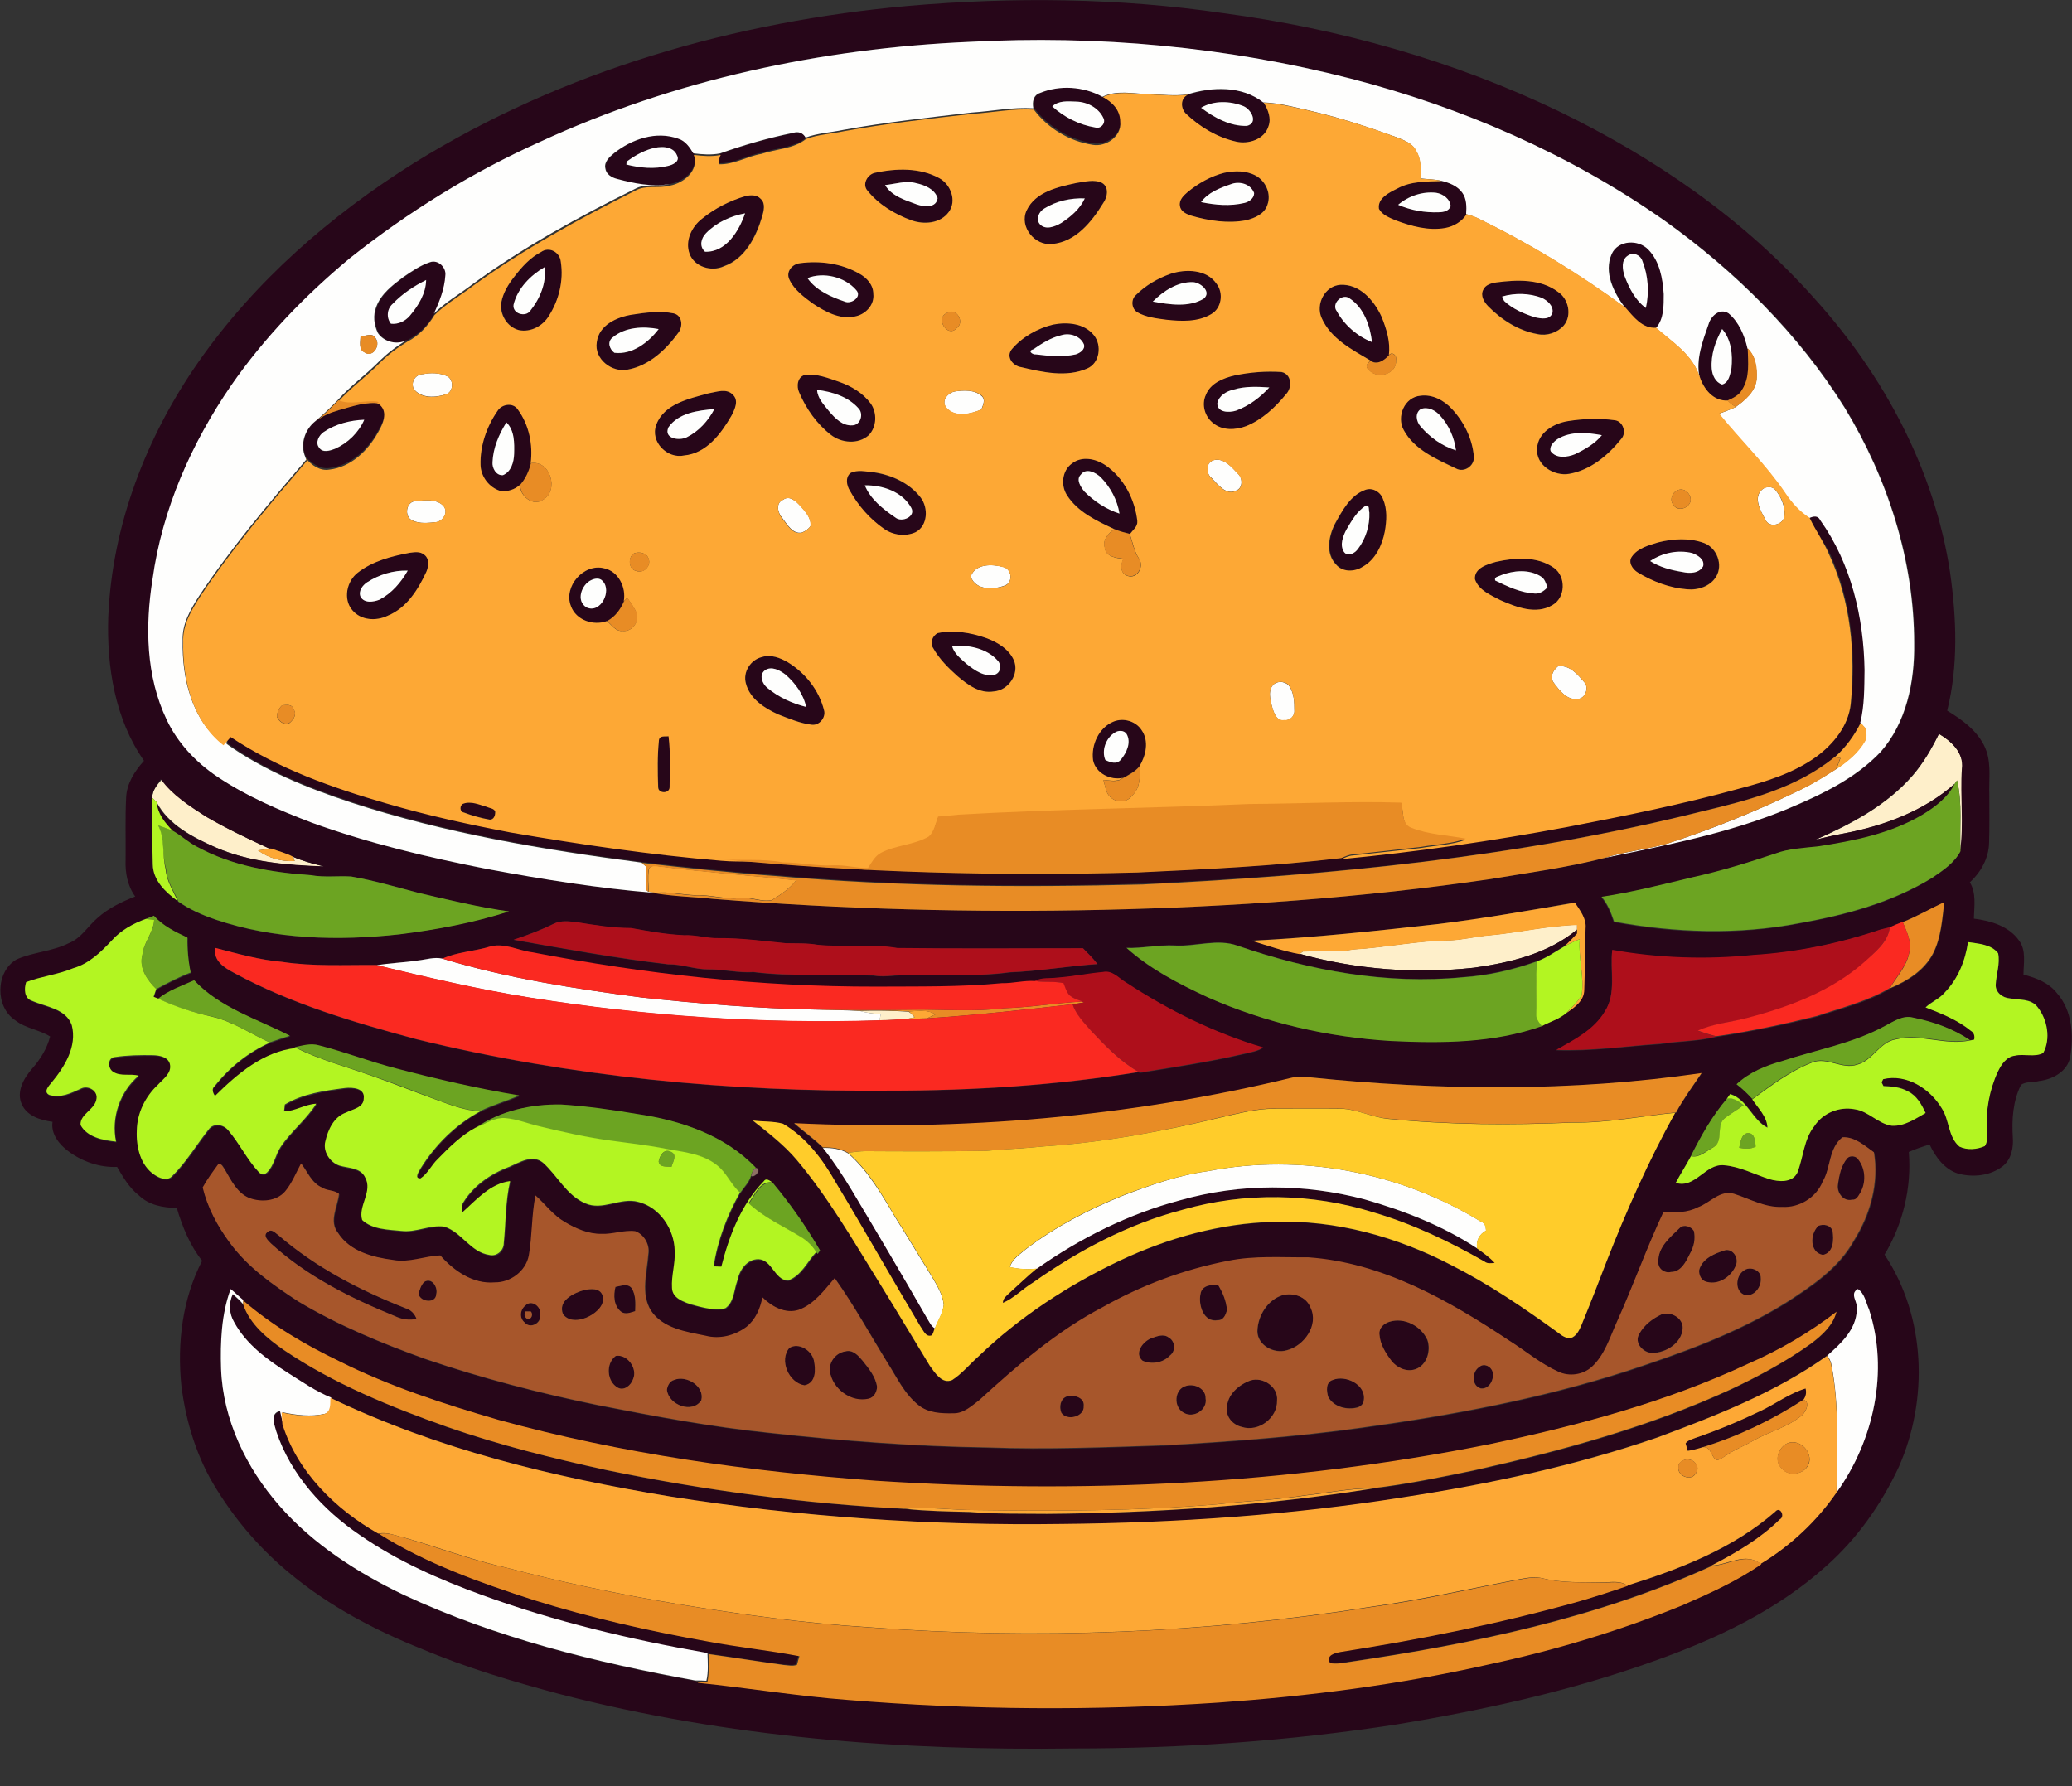 <?xml version="1.0" encoding="utf-8"?>
<!-- Generator: Adobe Illustrator 19.2.0, SVG Export Plug-In . SVG Version: 6.00 Build 0)  -->
<svg version="1.1" id="Layer_1" xmlns="http://www.w3.org/2000/svg" xmlns:xlink="http://www.w3.org/1999/xlink" x="0px" y="0px"
	 viewBox="0 0 777 669.9" style="enable-background:new 0 0 777 669.9;" xml:space="preserve">
<rect x="0" y="0" width="777" height="669.9" fill="#333333" stroke="none"/>
<style type="text/css">
	.st0{fill:#FEEFCA;}
	.st1{fill:#270619;}
	.st2{fill:#FEFEFD;}
	.st3{fill:#FDA835;}
	.st4{fill:#E88C25;}
	.st5{fill:#6CA422;}
	.st6{fill:#B3F522;}
	.st7{fill:#AE0F1B;}
	.st8{fill:#FA2921;}
	.st9{fill:#FFCC2A;}
	.st10{fill:#A7562B;}
	.st11{fill:#8E7064;}
</style>
<path class="st0" d="M727.1,275.2c4.6,2.7,9.4,7.1,8.8,13c-0.7,10.3,0.8,20.8-0.7,31.1c-0.4-8.9,0.8-17.9-1.3-26.6
	c-0.2,0.3-0.6,0.9-0.8,1.2c-11.5,10.3-26.4,15.8-41.3,18.6c-3.8,0.7-7.5,1.5-11.1,2.5c13.4-5.9,26.9-13,36.6-24.2
	C721.3,286.1,724.4,280.7,727.1,275.2z"/>
<path class="st0" d="M57.1,299.2c0-2.9,1.9-4.9,3.6-6.9c4.4,6,10.8,10.1,17,14.1c7.6,4.5,15.6,8.3,23.6,11.9c-1.5,0.2-3,0.4-4.5,0.6
	c4,2.9,8.8,4.3,13.7,4c-0.1-0.4-0.4-1.2-0.6-1.6c3.8,1.7,7.8,2.7,11.8,3.7c-13.8-0.4-27.9-1.6-40.8-7.2c-8.5-3.8-17.6-8.4-22.1-16.9
	C58.2,300.3,57.7,299.7,57.1,299.2z"/>
<path class="st0" d="M558.7,350.7c10.9-1,21.7-3.6,32.7-3.9c0,0.5,0,1.4,0,1.8c-10.8,9-25,12.4-38.6,14.3
	c-21.8,2.4-44.2,0.7-65.4-5.2l1.2-0.9c6.4-0.4,12.8,0.4,19.1-0.8c12.1-0.7,23.9-3.3,36.1-3.4C548.7,352.4,553.6,351.1,558.7,350.7z"
	/>
<path class="st0" d="M322.2,379.1c6.2-0.2,12.3-0.1,18.5,0.3c0.9,0.5,1.6,1.3,2.3,2.1c-0.6,0.1-1.8,0.4-2.4,0.5
	c-3.6,0.4-7.2,0.6-10.8,0.6c0.1-0.6,0.4-1.7,0.5-2.3C327.5,380.2,324.8,379.8,322.2,379.1z"/>
<g>
	<g>
		<path class="st1" d="M340.7,2.2c39.2-3.4,78.9-3,117.8,2.7c43.6,5.8,86.5,17.8,126.2,36.9c35.7,17.3,69.1,40.2,95.6,70
			c26,28.7,45.2,64.4,51,103c2.4,17.1,3.1,34.8-1.1,51.7c6.1,3.7,12.4,8.3,14.8,15.4c1.7,5.3,0.8,10.9,1,16.4
			c0,5.9,0.1,11.8-0.1,17.8c-0.1,5.7-3.1,11-7.2,14.8c2.5,4.1,1.6,9,1.5,13.6c6.3,0.8,13.2,2.8,17,8.3c2.7,3.7,1.6,8.5,1.6,12.7
			c4.7,1.2,9.5,3,12.6,7c5.7,6.5,6.3,15.8,4.9,24c-1.1,5.4-6.6,8.3-11.7,8.9c-2.2,0.6-4.8,0.1-6.7,1.4c-3.1,6.1-3.5,13.1-3.1,19.7
			c0.3,3.8-0.5,8.1-3.6,10.7c-4.6,3.7-11,4.4-16.6,3c-5.3-1.5-8.8-6.3-11-11c-2.7,0.8-5.3,1.7-7.8,2.8c1.1,13.4-2.2,27-9.1,38.5
			c15.5,23.3,16.5,54.3,5.4,79.5c-6.6,14.2-15.8,27.2-27.5,37.5c-18.5,16.6-41.4,27.3-64.6,35.5c-31.2,11.2-63.7,18.3-96.3,23.7
			c-40.1,6.2-80.6,9-121.1,9c-64.7,0.9-129.9-4.1-192.7-20.4c-17.6-4.7-35.1-9.9-51.9-17c-17.5-7-34.4-15.9-49-28
			c-10.9-8.9-20.2-19.6-27.6-31.5C73.9,547,69.7,533.3,68,519.5c-1.6-15.9,0.4-32.4,7.8-46.7c-4.6-5.8-7.4-12.7-9.5-19.8
			c-5.1-0.1-10.4-1-14.2-4.7c-3.6-2.8-5.9-6.8-8.2-10.7c-6.5,0.3-13.1-2-18.3-5.9c-3.4-2.5-6.6-6.5-5.9-11
			c-4.4-0.6-9.5-2.1-11.5-6.5c-2.2-4.8,0.7-9.8,3.8-13.4c3.1-3.5,5.6-7.5,6.8-12.1c-4.1-2.6-9.2-3-13.1-6.1
			c-7.6-5-7.4-18.2,0.5-22.8c6.3-2.8,13.5-3,19.6-6.1c4.6-1.8,7.1-6.3,10.7-9.4c4.1-3.7,9.1-6.1,14.2-8.1c-2.9-4-3.8-9-3.6-13.8
			c0.1-7.7-0.2-15.5,0.2-23.2c0.2-5.4,3.2-10,6.7-13.9c-10.9-15.6-14-35.3-13.4-53.9c1.4-34.3,14.2-67.5,33.7-95.5
			c21.2-30.4,49.7-55.2,81-74.8C211,26.5,275.7,8,340.7,2.2z M202.5,53.2C177,64.6,153,79.4,131.3,97.1
			c-16.8,13.8-32,29.7-44.4,47.6C72,166.3,61,191.1,57.4,217.3c-2.7,17.6-2.5,36.4,5.3,52.7c4.1,8.8,10.9,16,18.9,21.3
			c10.9,7.4,23.2,12.6,35.5,17.3c21.6,7.8,43.9,13.1,66.4,17.5c20.4,3.7,41,7.1,61.7,8.8c7.4,1.3,14.9,1.4,22.4,2.2
			c48.6,3.9,97.4,5.2,146.1,4.1c48.5-1.1,97.1-4.5,145.1-11.5c14.3-2.4,28.8-4.3,42.8-7.9c23.3-4.8,46.9-9.3,69-18.5
			c12.5-5.2,25.3-11.3,34.8-21.3c9.7-11.1,12.8-26.4,12.6-40.7c0-31.1-9.9-61.8-26-88.3c-17.3-27.9-41.1-51.3-67.8-70.4
			c-35.4-24.8-75.7-42.2-117.4-53.1c-46.6-12-95.1-16.3-143.1-13.8C308.2,18,252.9,29.8,202.5,53.2z M727.1,275.2
			c-2.7,5.5-5.8,10.9-9.9,15.5C707.5,302,694,309,680.6,315c3.7-1,7.4-1.8,11.1-2.5c14.9-2.9,29.8-8.4,41.3-18.6
			c-2.5,5.1-7.3,8.7-12.1,11.7c-11.9,7.2-25.8,9.9-39.4,12c-5.4,0.5-10.9,0.7-16,2.7c-10.2,3.5-20.5,6.6-31.1,8.9
			c-11.3,2.7-22.5,5.5-34,7.3c2.3,2.6,3.6,5.9,4.7,9.3c22.9,4.3,46.5,5,69.4,0.6c17.4-3.1,34.9-7.7,50-17.1c4-2.7,8.3-5.5,10.5-9.9
			c1.5-10.3,0-20.7,0.7-31.1C736.5,282.3,731.7,277.9,727.1,275.2z M57.1,299.2c0.1,8.3-0.1,16.6,0.2,24.9c0,6,4.7,10.5,9.3,13.7
			l0.1,0.3c4.3,3,9.2,5.1,14.1,6.8c22,7.5,45.8,8,68.7,5.5c13.9-1.8,27.8-4.4,41.2-8.6c-11.4-1.5-22.5-4.3-33.7-6.9
			c-8.4-2.3-16.8-4.8-25.5-6.2c-5-0.3-10.1,0.4-15.1-0.5c-14.6-1-29.6-3.5-42.6-10.6c-3.3-1.6-6-4.3-9.3-6.1c-2.8-3-5.7-6.4-6-10.7
			c4.5,8.5,13.6,13.2,22.1,16.9c12.8,5.6,26.9,6.7,40.8,7.2c-4-1-8-2-11.8-3.7c-2.6-1.4-5.5-2.1-8.3-3.1l-0.4,0.1
			c-8-3.7-16-7.5-23.6-11.9c-6.2-4-12.6-8-17-14.1C59,294.3,57,296.4,57.1,299.2z M713.5,345.8c-1.6,0.6-3.3,1.2-4.8,2
			c-1.2,0.3-2.4,0.5-3.6,0.9c-15.4,5.2-31.4,8.5-47.6,9.6c-17.6,1.8-35.5,1.2-52.9-1.9c-1,7.7,1.6,16.2-2.8,23.1
			c-4,6.9-11.4,10.6-18.2,14.4c13.1,0.5,26-1.5,39-2.3c7-1.1,14.1-1,21-2.7c12.7-1.9,25.3-4.5,37.8-7.6c9.2-3.1,19-5.4,27.4-10.5
			c6.4-2.7,12.9-6.6,16.2-13.1c3-6,3.4-12.7,4.2-19.2C723.9,340.7,718.9,343.6,713.5,345.8z M539.5,346.5c-23.3,2.6-46.6,5.1-70,6.2
			c5.9,1.9,11.8,3.9,17.9,5c21.2,5.9,43.5,7.6,65.4,5.2c13.6-1.9,27.8-5.3,38.6-14.3c0,0.4,0,1.1,0,1.4c-1.5,1.8-3.1,3.4-4.9,4.9
			c-3.3,1.9-6.5,4.2-10.1,5.5c-9,3.2-18.4,5.3-27.9,6c-28.6,2.8-57.4-2.5-84.4-11.8c-7.7-2.8-15.8,0.3-23.6-0.1
			c-6.1-0.3-12.1,1.1-18.2,0.9c8.8,8,19.6,13.5,30.4,18.5c21.7,9.6,45.3,15,68.9,16.4c18.9,0.9,38.5,0.8,56.5-5.6
			c3.1-1.6,6.6-2.6,9.2-4.9c3.1-2,6.7-4.6,6.7-8.7c0.3-7.7,0.2-15.4,0.5-23c0.4-3.7-2.1-6.8-4-9.7
			C573.6,341.5,556.6,344.4,539.5,346.5z M54.7,344.6c-4.7,1.8-9.3,4.3-12.7,8c-4.1,4.4-8.6,8.7-14.4,10.8c-5.6,2.4-11.9,3-17.6,5.2
			c-0.7,2.4-0.7,6.1,2.2,7c5.3,2.3,12.7,2.9,14.9,9.1c2.1,8-2.6,15.7-7.6,21.6c-1,1.3-3.3,3.6-0.8,4.6c4.2,1.3,8.2-0.8,11.9-2.4
			c2.5-1.3,6.2,0.8,5.8,3.7c-0.4,4.1-6.3,5.8-6,10c2.6,4.6,8.5,5.7,13.3,6.2c-1.9-9,1.5-18.8,8.5-24.7c-3.1-0.9-6.8,0.4-9.6-1.5
			c-2.1-1.3-2.3-5.3,0.7-5.5c4.7-0.7,9.5-0.7,14.3-0.7c2.4,0,5.5,0.5,6.3,3.3c0.8,3.4-2.5,5.6-4.5,7.8c-4.7,4.4-7.8,10.6-7.9,17.1
			c-0.3,6.1,1.3,13.1,6.7,16.7c1.8,1.2,4.7,2.4,6.5,0.5c5.3-5.2,9.1-11.7,13.7-17.5c1.8-2.6,5.6-2,7.4,0.3c4.2,4.9,7,10.9,11.4,15.6
			c0.7,1,2.3,1.1,3.1,0.2c2.7-2.6,3.2-6.6,5.2-9.7c3.9-5.8,9.6-10.2,13.3-16.1c-4.2,0.2-7.9,2.9-12.1,2.9c0.1-0.6,0.2-1.9,0.3-2.6
			c6.8-4,14.8-5.1,22.6-6.2c2.7-0.3,7.4,0,7,3.9c0,3.5-4.1,4-6.6,5.3c-4.5,1.6-6.8,6.4-7.8,10.8c-1.1,3.8,1.7,7.9,5.3,9.1
			c3.3,1.1,7.8,0.8,9.6,4.4c3,5.3-2.7,10.7-1.1,16c3.9,3.6,9.7,3.5,14.7,4.1c5.5,0.6,10.7-2.4,16.2-1.6c6.4,2.1,9.8,9.6,16.8,10.6
			c2.8,0.7,5.5-1.6,5.4-4.4c0.8-7.8,0.6-15.7,2.4-23.3c-7.6,1-12.6,7.1-18,11.8c0-0.7-0.1-2-0.2-2.7c3.7-7,10.7-11.8,18-14.5
			c3.8-1.7,8.5-4.7,12.5-1.5c5.4,4.9,8.8,12.2,15.8,15.2c6.5,2.9,13.3-2.4,19.9-0.5c8.1,1.9,13.6,10.3,13.7,18.4
			c0.3,4.7-1.3,9.2-1,13.9c0.1,3.8,4.3,5.2,7.3,6.2c4.1,1,8.5,2.4,12.7,1.4c3.3-2.3,3.2-7,4.5-10.4c0.8-3.9,3.5-7.9,7.9-8
			c5.2,0.1,6,7.7,11,8c5-1.7,7.3-7,10.7-10.7l0.4,0.5c0.2-0.3,0.7-1,0.9-1.3c-5.2-8.8-11-17.4-17.7-25.3c-1.1-0.6-2.4-2-3.3-0.4
			c-8.5,8.6-13,20.4-15.9,32c-0.7,0-2.2-0.1-2.9-0.1c1.5-9.8,5.1-19.1,9.9-27.7c1.4-2.1,3.4-3.9,4.1-6.4c1.4,0.7,4-2.4,1.9-3
			c-11.5-12.2-28.1-17.8-44.3-20.2c-9.5-1.5-19.1-2.9-28.7-3.6c-11.2-0.3-23,2.3-32.2,8.8c-5.5,2.9-9.9,7.4-14.2,11.8
			c-2.3,2.2-3.7,5.4-6.4,7.2c-2.6,0.1-0.5-2.7,0-3.7c5.6-8.9,13.3-16.6,22.5-21.5c4.7-2.3,9.7-3.7,14.5-5.8
			c-15.5-2.6-30.8-6.1-46-10.1c-9.8-2.6-19.3-6.2-29.1-8.7c-3-0.9-6.2,0.1-9.2,0.7l0.5,0.2c-12.2,1.3-22,9.8-30.4,18
			c-0.7-1.1-1.4-2.7-0.1-3.7c5.5-6.9,12.6-12.7,20.7-16.3c2.5-0.9,5-1.7,7.6-2.5c-12.2-6.4-26.2-10.5-35.9-20.8
			c-4.6,2.1-9.5,3.6-13.5,6.9c-0.4-0.2-1.3-0.5-1.8-0.7c0.3-1,0.7-1.9,1-2.9c4.2-2.3,8.4-4.5,12.9-6.2c-0.9-4.3-1.3-8.7-1.2-13.1
			c-4.5-2.2-9.2-4.4-12.6-8.2C56.6,343.8,55.6,344.2,54.7,344.6z M207.7,346.4c-4.9,2.4-9.9,4.3-15,6.1c19.2,3.4,38.5,7,57.9,9.2
			c5.1-0.1,9.9,1.9,15,1.9c5.7-0.1,11.3,1.4,17,1c14.9,1.9,30,0.7,45,1.3c4.6,0.8,9.2-0.5,13.9-0.1c12.3-0.3,24.8,0.6,37.1-1.1
			c11-0.5,22-2.4,33-3.1c-1.6-2.1-3.5-4-5.4-5.9c-23.2-0.1-46.4,0.2-69.6-0.1c-9.9-1.7-20-0.2-29.9-1.2c-4-0.7-8-0.6-12-0.6
			c-8.3-0.8-16.7-2-25.1-1.9c-4.4,0.1-8.6-1.3-13-1.1c-6.7-0.3-13.3-1.5-19.9-2.7c-6.9,0-13.6-1.1-20.4-2.2
			C213.4,345.5,210.4,345.1,207.7,346.4z M738,353.3c-1,6.9-3.7,13.7-8.7,18.8c-2,2.4-5,3.5-7.2,5.6c6,2.3,12,4.7,17,8.8
			c1.2,0.7,1.5,2,1.2,3.3c-0.4,0.1-1.2,0.2-1.6,0.3c-6.3-4.3-13.8-6.9-21.3-8.4c-3.8-1-7.3,1.4-10.5,3.1c-12,6.6-25.7,8.9-38.5,13.2
			c-6.2,1.8-12.4,4.3-17.1,8.7c2.2,1.6,4.1,3.5,5.9,5.5c2.2,3.3,5.5,6.4,5.7,10.6c-5.7-2.9-7.5-10.6-14-12.6
			c-0.3,0.4-0.9,1.3-1.2,1.7c-5.5,6.5-9.8,14-13.6,21.6c-1.8,3.4-3.8,6.6-5.7,10c7.4,2.3,11.1-7.3,18.2-6.6c6,0.6,11.3,3.4,16.9,5.2
			c3.5,1,8.6,1.4,10.5-2.4c2.3-5.8,2.3-12.4,6.4-17.5c3.2-4.9,9.4-7.4,15.1-6.3c5.2,0.8,8.8,5.6,14,6.2c4.7,0.2,8.7-2.7,12.6-4.8
			c-1.5-3.2-3.3-6.5-6.6-8.1c-2.8-1.6-6.1-1.8-9.2-2l-0.7-1.4l0.6-1.2c8.8-2.1,17.6,3.7,22,11c2.9,4.4,2.3,10.7,6.6,14.3
			c2.9,1.4,6.6,1.1,9.5-0.2c1.1-1.6,0.7-3.8,0.8-5.6c-0.5-7.6,0.9-15.4,4.1-22.3c1.3-2.7,3.2-5.6,6.4-6c3.5-0.9,7.4,0.6,10.6-1
			c2.9-5.3,1.6-12.6-2.1-17.2c-2.5-3.3-7-2.6-10.5-3.3c-2.7-0.2-5.4-2.3-5.2-5.2c0.2-3.9,1.7-7.8,0.9-11.7
			C746.8,354.1,741.9,353.9,738,353.3z M183.3,355.1c-5.7,1.7-12,2-17.4,4.4c-3.1-0.8-6.2,0.3-9.3,0.7c-5.1,0.8-10.3,0.9-15.4,1.7
			c-11.8-0.1-23.7,0.6-35.5-1.2c-8.5-0.8-16.7-3.1-24.9-5.2c-1,4.9,3.4,7.6,7.1,9.5c21.4,11.6,44.9,18.5,68.3,24.8
			c57.9,14.2,117.8,19.8,177.3,19.3c31.3,0,62.6-2,93.5-7l0.4,0.3c13.1-2.1,26.3-4.1,39.2-7.1c2.4-0.6,4.9-0.9,7-2.3
			c-18.2-5.4-35.4-13.9-51.3-24.3c-2.8-1.6-5.2-4.8-8.8-4c-5.7,0.5-11.3,1.7-17.1,2.1c-2.8,0.4-5.8-0.2-8.4,1.4
			c-4.2-0.4-8.3,0.9-12.5,0.8c-15.6,1.4-31.4,1.2-47.1,1.3c-43.3,0.1-86.6-4.7-129.1-12.9C194.1,356.4,188.8,353.3,183.3,355.1z
			 M491.1,404c-2.2-0.2-4.4-0.3-6.5,0.3c-61,14.8-124.2,20.1-186.8,17.1c3.5,3.1,7.4,5.8,10.8,9.1c4,5,7.5,10.4,10.9,15.9
			c9.5,15.9,18.9,31.8,28.1,47.8c0.9,1.4,1.5,3,3,3.9c-0.5,0.9-0.5,2.1-1.3,2.8c-2.2,0.7-3.1-1.9-4.1-3.3
			c-10.7-18-20.9-36.2-31.8-54.1c-4.9-8.6-11.1-16.9-19.8-22c-3.6-1.1-7.5-0.7-11.3-1.2c5.7,4.6,11.7,9.1,16.5,14.8
			c12.1,14.4,21.4,30.7,31.3,46.6c6.3,10.1,12.3,20.4,18.6,30.6c1.9,2.6,4.6,7,8.4,5.3c3.7-2.4,6.6-6,9.9-8.9
			c15.4-14.9,33.6-26.7,53-35.9c18.1-8.5,37.7-13.9,57.7-14.5c23.2-0.8,46.2,5.6,66.7,16.3c14,7.1,27.1,15.9,39.8,25.2
			c1.6,1.1,3.5,2.6,5.5,1.8c1.8-1,2.6-2.9,3.4-4.7c3.2-7.8,6.4-15.7,9.3-23.6c7.5-19.1,15.8-38,25.8-55.9h0.3
			c2.8-5.2,6.3-10,9.6-14.8C589.4,409.5,539.9,409,491.1,404z M690.9,426.5c-5.2,4.1-4.4,11.3-7.2,16.8c-2.5,5.9-8.8,9.9-15.2,9.5
			c-6.4,0.3-12.1-3.1-18-4.9c-5.3-1.7-9,3.3-13.5,5c-4,2.1-8.6,2-13,1.8c-6.5,13.6-11.5,27.8-17.6,41.5c-2.6,5.8-4.5,12.2-9.3,16.6
			c-3.3,3.1-8.4,3.7-12.5,1.8c-6.7-3-12.3-7.8-18.5-11.7c-22.7-15-47.6-29.2-75.4-31.2c-10,0.1-20.1-0.7-29.9,1.3
			c-16.5,3.3-32.5,9.2-47.1,17.4c-17.1,9-32,21.8-46.2,34.8c-2.9,2.2-5.9,5.1-9.8,5c-4.5,0.1-9.4-0.1-13-3
			c-5.3-4.2-8.2-10.5-11.8-16.1c-6.5-10.6-12.5-21.5-19.7-31.6c-3.9,4.5-7.7,9.8-13.5,11.9c-5,1.5-10.1-1.2-13.6-4.7
			c-0.8,4.2-2.5,8.4-6,11.1c-4.3,3.3-10.1,4.8-15.3,3.3c-7.3-1.5-16-2.7-20.5-9.4c-4-6.4-1.5-14.3-1-21.3c0.5-3.5-1.6-7.3-4.9-8.5
			c-4.2-0.5-8.4,1.1-12.6,1c-5,0.1-9.7-2-13.9-4.5c-4.3-2.5-7.3-6.6-10.9-9.9c-1.4,7.4-1.1,15-2.5,22.5c-1.1,5.9-6.9,10.2-12.8,10.1
			c-8.1,0.7-15.3-4.4-20.4-10.1c-5.9,0.3-11.6,2.8-17.6,1.7c-7.7-1-16.4-3.2-20.8-10.2c-3.5-4.4-0.1-9.8,0.4-14.6
			c-1.6-1.5-4.5-1.1-6.4-2.4c-3.8-1.7-5.4-5.9-7.8-9c-1.9,3.5-3.4,7.3-6,10.5c-3.2,3.8-8.9,4.1-13.3,2.5c-4.7-1.8-7-6.6-9.3-10.7
			c-0.6-0.9-1-2.3-2.4-2.1c-2,2.9-4.1,5.7-5.9,8.8c1.8,7.5,5.5,14.4,10,20.5c6.7,9.3,16.3,16,25.8,22.2c15,9,31.3,15.7,47.7,21.6
			c21.2,7.2,42.8,12.8,64.7,17.3c21.3,4.2,42.7,8.2,64.3,10.4c27.2,3,54.6,5.1,82,5.5c22,0.9,44-0.1,66-0.8
			c24.7-1.4,49.4-3.2,73.9-6.6c33.5-4.6,66.9-10.8,99.1-21.1c20.7-6.8,41.5-14.2,60.2-25.8c9.7-6.3,19.9-13,25.6-23.5
			c6.1-9.7,9.3-21.4,7.4-32.9C699.2,429.7,695.5,426.3,690.9,426.5z M82.9,513.3c0.7,19.2,9.6,37.3,22.1,51.6
			c12.7,14.5,29.3,25.1,46.6,33.4c34.6,16.1,71.9,25.3,109.3,32.1c0.2,0.1,0.6,0.4,0.8,0.5c18.7,2,37.3,5,56,6.4
			c46.2,3.8,92.8,4.1,139,1c33.9-2.4,67.8-6.7,100.9-14.2c24.9-5.3,49.3-12.6,72.9-22.2c10.3-4.5,20.5-9.1,29.8-15.5
			c11.1-6.7,21.1-16,28.5-26.8c13.9-19.4,19.6-45.5,12.1-68.5c-1.2-2.6-1.6-6-4.2-7.7c-3.4,1.8,0.3,5-0.4,7.8
			c-0.1,7.4-5.9,12.7-11.2,17.2c-19.3,13.8-41.5,22.4-63.6,30.6c-30.9,10.6-62.9,17.4-95,22.6c-42.3,6.7-85.1,9.6-127.9,10
			c-49.2,0.7-98.4-2.7-147-10.3c-43.7-7.3-87.4-17.7-127.4-37c-5.9-2.3-11-6-16.3-9.3c-7.8-5-15.6-10.7-20.1-19
			c-1.9-3.2-2.1-7.2-0.5-10.5c1.4,1.2,2.7,2.4,3.9,3.8c2.6,7.4,9,12.8,15.3,17.1c18.8,12.6,39.9,21.2,61.2,28.8
			c19.6,6.8,39.6,11.7,59.8,16.2c36.8,7.6,74.1,12.6,111.6,14.5c8.1,0.8,16.3,1,24.4,1.2c9.6,0.8,19.3,0.5,28.9,0.7
			c40.9-0.3,81.9-3.1,122.3-9.5c12.7-1.5,25.4-4.1,37.9-6.7c33.1-7.3,66-16.3,96.8-30.6c10.3-4.9,20.4-10.3,29.7-17
			c4.1-3,8.2-6.7,9.5-11.9c-10.1,7.8-21.2,14.3-32.9,19.4c-30.9,14.4-64.1,23.2-97.3,30.3c-75.6,15.1-153.1,18.7-229.9,13.7
			c-47.8-3.5-95.6-10.2-141.9-22.9c-20.3-5.9-40.5-12.4-59.4-21.9c-12.9-6.2-25.3-13.5-36.1-22.8v-0.1c-1.6-1.4-3.1-2.8-4.7-4.1
			C82.9,492.9,82.6,503.3,82.9,513.3z"/>
	</g>
	<g>
		<path class="st1" d="M390.1,34.9c7.5-3.1,16.4-2.5,23.5,1.4c3.3,1.8,6.5,4.8,6.6,8.8c0.6,5.5-5.4,9.5-10.4,8.6
			c-8.6-1.3-16.8-6.2-22-13.2C387.1,38.3,387.7,35.8,390.1,34.9z M394.6,39.9c4.4,4.1,10.1,6.9,16,7.9c2,0.7,4.2-1.6,3.1-3.5
			c-1.8-3.9-6.1-6-10.2-6.2C400.5,38,397,37.6,394.6,39.9z"/>
	</g>
	<g>
		<path class="st1" d="M445.5,35.5c9.3-2.9,20.4-3.3,28.4,3c1.6,2.6,2.9,5.7,1.8,8.8c-1.5,5-7.5,6.9-12.2,5.8
			c-7-1.5-13.4-5.3-18.6-10.3C442.7,40.8,442.5,36.9,445.5,35.5z M450.4,40.4c4.9,3.8,10.9,7,17.2,6.9c4.4-1.2,1.5-6.2-1.3-7.4
			C461.3,37.7,455.1,37.6,450.4,40.4z"/>
	</g>
	<path class="st1" d="M270.3,57.6c8.9-3.2,18.1-5.8,27.4-7.7c1.9-0.6,3.6,0,4.6,1.8c-4.7,3.8-11.2,3.7-16.7,5.6
		c-5.4,0.9-10.4,4.1-16,3.9C269.7,59.9,269.6,58.6,270.3,57.6z"/>
	<g>
		<path class="st1" d="M230.5,57.4c6.6-5.2,15.7-8.4,24-5.4c2.7,0.8,4.3,3.2,5.7,5.5c2,5.9-3.6,10.5-8.9,11.5
			c-6.6,1.2-13.3-0.2-19.7-1.9c-2-0.5-4.1-1.7-4.4-3.9C226.7,60.7,228.8,58.9,230.5,57.4z M244.1,55.8c-3.3,1-6.4,2.8-9.2,4.8
			c0,0.3-0.1,0.8-0.1,1.1c5.1,1.3,10.6,1.8,15.7,0.5c1.8-0.4,4.5-1.7,3.3-3.9C252.4,54.5,247.3,54.8,244.1,55.8z"/>
	</g>
	<g>
		<path class="st1" d="M328.1,64.8c7.9-1.7,16.8-2,24.1,1.9c4.3,2.3,6.7,8.5,3.6,12.7c-3.1,4.4-9.4,4.8-14.1,3.1
			c-6.3-2.2-12.3-5.8-16.4-11.1C323.1,69,325.2,65.4,328.1,64.8z M331.9,69.4c2.5,4.2,7.7,5.7,12.1,7.3c2.6,0.9,7.2,1.3,7.7-2.4
			c-1.1-3.4-4.8-4.9-8-5.6C339.7,67.6,335.7,69,331.9,69.4z"/>
	</g>
	<g>
		<path class="st1" d="M459.1,64.8c3.9-0.9,8.2-0.9,11.8,1.1c3.7,2.1,5.8,6.8,4.3,10.9c-1.1,3.4-4.8,5-8,5.8
			c-6.8,1.3-13.9,0.2-20.5-1.7c-1.8-0.6-4-1.5-4.3-3.6c-0.5-2.2,1.4-4,2.9-5.3C449.4,68.8,454,66.1,459.1,64.8z M461.5,69.1
			c-4,1.5-8.5,3.1-11.1,6.7c5.3,1.1,10.9,1.6,16.3,0.3c1.7-0.5,3.6-1.8,3.6-3.7C469,68.9,464.7,67.8,461.5,69.1z"/>
	</g>
	<g>
		<path class="st1" d="M403.7,68.6c3.1-0.4,6.5-1.5,9.5,0c2.8,1.7,2,5.4,0.4,7.6c-4.3,7-10.3,14.5-19.1,15.3
			c-6.5,0.8-12.4-6.5-9.6-12.6C388.3,71.8,396.8,70.1,403.7,68.6z M391.6,78.2c-1.9,1.1-3.2,3.8-1.8,5.7c2.1,2.6,5.8,1.1,8.2-0.3
			c3.5-2.4,7-5.3,8.8-9.2C401.5,74.2,396.1,75.3,391.6,78.2z"/>
	</g>
	<g>
		<path class="st1" d="M524,70.7c5.1-2.8,11.1-2.7,16.7-2.8c2.9,0.7,6,1.9,7.8,4.4c1.7,2.3,1.7,5.3,1.5,8.1
			c-1.8,2.8-4.8,4.7-8.1,5.2c-6.3,1.1-12.7-0.7-18.6-2.9c-2.3-1-4.9-2-6.2-4.3C516.5,74.3,521,72.2,524,70.7z M524.3,76.8
			c4.8,2.1,10,3,15.2,2.8c1.7,0,3.8-0.5,4.5-2.3c-0.2-2.7-2.9-4.6-5.4-5C533.5,71.6,528.2,73.4,524.3,76.8z"/>
	</g>
	<g>
		<path class="st1" d="M279.7,73.5c1.9-0.4,4.1-0.5,5.5,1c1.9,1.7,1.1,4.6,0.5,6.7c-2.3,7.6-6.4,15.8-14.4,18.6
			c-4.6,2.1-10.9,0.3-12.8-4.7c-1.8-4.9,0.9-10.2,4.7-13.2C268.1,78.1,273.8,75.2,279.7,73.5z M264.8,87.4c-1.9,1.9-2.7,5.1-0.4,7
			c7.9,0.3,12.8-7.8,15-14.4C273.9,81,268.6,83.4,264.8,87.4z"/>
	</g>
	<g>
		<path class="st1" d="M604.5,95.2c2.4-5.3,10-5.5,13.7-1.6c4.3,4.4,5.4,10.8,5.8,16.7c0,4.3,0.2,9.2-2.9,12.7
			c-5.3,0.3-8.6-4.1-11.6-7.6C605.3,109.7,601.5,102.1,604.5,95.2z M610.4,95.9c-2.5,1.6-2,5.1-1.2,7.5c1.7,4.5,4,9.1,8,12
			c1.2-5.8,0.9-12.1-1.3-17.6C615.2,95.7,612.4,94.4,610.4,95.9z"/>
	</g>
	<g>
		<path class="st1" d="M202.9,94.5c3.1-2.2,7.1,0.1,7.5,3.7c1.1,7-0.7,14.4-4.5,20.3c-2.3,3.7-6.8,6.1-11.2,5.3
			c-4.4-1.1-7.3-6-6.6-10.5c0.6-3.6,2.6-6.8,4.9-9.6C195.7,100.1,198.9,96.7,202.9,94.5z M192.6,114.2c-0.6,3.4,4.3,4.9,6.3,2.4
			c3.6-4.5,6.1-10.5,5.4-16.4C199,103.2,194.1,108.1,192.6,114.2z"/>
	</g>
	<g>
		<path class="st1" d="M151.4,104c3.2-2.2,6.5-4.5,10.2-5.7c3-1.1,6.1,2,5.7,5c-0.4,5-2.2,9.8-4.3,14.3c-2.4,4.1-5.8,7.7-10.1,9.9
			c-3.6,2-8.6,0.8-10.9-2.6c-1.5-3-1.9-6.7-0.6-9.9C143.2,110.2,147.4,106.9,151.4,104z M147.3,113.9c-2.2,1.9-2.5,5.2-0.7,7.5
			c2.8,0.3,5.4-0.9,7.1-3c3.2-3.8,6-8.3,6.1-13.4C155.2,107.3,150.9,110.1,147.3,113.9z"/>
	</g>
	<g>
		<path class="st1" d="M300,98.7c7.5-1.1,15.5,0.1,22.2,3.9c2.8,1.5,5.3,4.2,5.3,7.6c0.5,4.2-3,7.8-7,8.5
			c-5.6,1.3-11.1-1.8-15.6-4.8c-3.4-2.5-7.1-5.2-8.9-9.1C294.7,102,297.1,99,300,98.7z M302.8,104.3c3.2,4.6,8.7,7.1,13.9,8.8
			c2.4,1.1,6.6-1.8,4.3-4.3C316.8,103.7,308.8,101.9,302.8,104.3z"/>
	</g>
	<g>
		<path class="st1" d="M438.9,102.7c5.8-2,13.6-1.8,17.3,3.8c2.8,3.5,2,9.2-2,11.4c-5,3-11.2,2.7-16.8,2.1
			c-3.7-0.5-7.6-0.9-10.9-2.8c-2.3-1.3-2.6-4.9-0.5-6.5C429.6,107.1,434.2,104.5,438.9,102.7z M432.3,113.1
			c6.2,1.1,13.5,2.3,19.1-1.1c3.2-2.5-1.2-6-4-6.2C441.6,105.6,436.3,109.1,432.3,113.1z"/>
	</g>
	<g>
		<path class="st1" d="M561.1,105.9c7.8-1,16.6-1.4,23.2,3.5c4,2.7,5.3,8.9,2.1,12.6c-2.4,2.7-6.4,4-9.9,3.2
			c-7.1-1.3-13.4-5.4-18.5-10.5c-1.5-1.6-3-3.9-1.8-6.1C557.1,106.8,559.3,106.2,561.1,105.9z M563.3,111.2c0.2,0.4,0.5,1.3,0.7,1.7
			c3.2,3,7.5,4.8,11.6,6.1c2.2,0.5,5.7,1.1,6.5-1.8c0.4-2.5-1.9-4.5-4-5.5C573.4,109.9,568.1,109.8,563.3,111.2z"/>
	</g>
	<g>
		<path class="st1" d="M495.6,119.2c-2.3-5.1,1.2-12,7.1-12.3c7.3-0.4,12.7,5.9,15.5,12c1.8,4.5,3.4,9.5,2.7,14.4
			c-1.8,1.9-4.4,3.7-6.9,1.9C507,131.1,498.9,127,495.6,119.2z M501.3,116.7c2.9,5.2,7.7,9.4,13.2,11.6c-0.7-6.1-3.1-12.8-8.4-16.4
			C503.3,109.8,499.1,113.9,501.3,116.7z"/>
	</g>
	<g>
		<path class="st1" d="M237,118c5.1-0.7,10.4-1.5,15.5-0.6c3.4,0.7,3.7,5.1,1.8,7.4c-4.6,6.3-10.9,12.3-18.8,13.7
			c-6,1.4-12.8-3.9-11.7-10.3C224.7,121.9,231.3,118.9,237,118z M229.8,126.5c-2.2,1.6-1.3,4.5,0.6,5.9c6.7,0.8,12.8-3.9,16.6-8.9
			C241.2,122.3,234.5,122.6,229.8,126.5z"/>
	</g>
	<g>
		<path class="st1" d="M640.8,121.5c0.9-3.1,4.2-6.3,7.5-4.1c3.9,3.3,6,8.3,7.1,13.2c0.1,5.2,0.9,10.8-2,15.5
			c-1.2,2.1-3.4,3.2-5.5,4.1c-5.4,0.3-9-4.3-10.5-8.9C636,134.6,638.6,127.8,640.8,121.5z M641.9,138.3c0.2,2.4,1.4,5.1,3.9,5.8
			c2.6-0.6,3-3.9,3.5-6.1c0.5-5,0-10.7-3.5-14.7C643.3,127.9,641.5,133.1,641.9,138.3z"/>
	</g>
	<g>
		<path class="st1" d="M395,121.7c5.2-1,11.7-0.5,15.2,4c3.1,3.8,2.3,10.5-2.5,12.5c-7.8,3.4-16.7,1.4-24.7-0.5
			c-3.1-0.5-5.9-3.8-3.6-6.7C383.3,126.4,389,123.1,395,121.7z M398,125.7c-3.9,0.9-7.3,3-10.6,5.3c-2.4,0.7-0.1,2.2,1,1.9
			c4.9,0.6,10,1.1,14.9,0c1.6-0.5,3.6-1.8,3.1-3.7C405.2,126,401.2,124.8,398,125.7z"/>
	</g>
	<g>
		<path class="st1" d="M301.8,140.6c4.4-0.5,8.8,1.2,12.9,2.5c4.5,1.7,8.9,4.2,11.8,8.1c2.6,3.5,2.4,8.9-0.8,12
			c-4,3.4-10.1,2.9-14.1-0.2c-5.3-4.1-9.3-9.7-11.9-15.9C298.6,144.9,299,141.4,301.8,140.6z M306.4,146.2c0.2,3.2,2.6,5.5,4.4,7.9
			c2.2,2.6,5.1,5.7,8.9,5.4c3.1-0.2,4.3-4.3,2.2-6.4C318,148.7,312,146.9,306.4,146.2z"/>
	</g>
	<g>
		<path class="st1" d="M463,140.8c5.7-1.2,11.7-1.6,17.5-1.2c3.9,0.8,4.1,5.8,1.7,8.3c-4.1,5-9,9.6-15,12c-3.9,1.6-8.9,1.8-12.3-1.1
			c-3.2-2.4-4.4-7-2.8-10.6C453.9,143.7,458.7,141.8,463,140.8z M462.6,146.1c-2.6,0.6-5.5,2.2-6.1,5.1c0,3.6,4.5,3.6,7,2.8
			c4.8-1.7,9-4.9,12.5-8.7C471.5,145,466.9,144.8,462.6,146.1z"/>
	</g>
	<g>
		<path class="st1" d="M265.7,147.5c3-0.4,6.6-2,9.1,0.5c2.4,2.2,0.6,5.6-0.5,7.9c-3.8,6.8-9.3,14.1-17.7,14.9
			c-6.3,1.4-12.9-5.1-10.5-11.5C249,151.4,258.5,149.5,265.7,147.5z M250.7,160.2c-2,4.3,4,5.2,6.8,3.8c4.5-2.1,8.1-6.2,10.4-10.6
			C261.8,153.9,254.5,154.8,250.7,160.2z"/>
	</g>
	<g>
		<path class="st1" d="M532.7,148.4c4.5-0.6,8.9,1.7,11.8,4.9c4.5,4.9,7.7,11.3,8.2,17.9c0.2,3.4-3.7,6.1-6.7,4.4
			c-7.3-3.5-15.6-6.9-19.6-14.4C523.5,156.2,526.6,148.9,532.7,148.4z M532.8,153.4c-2.3,1.5-1.7,4.7-0.1,6.5
			c3.5,4.1,8.1,7.4,13.3,9c-0.7-4.8-2.8-9.4-6-13.1C538.2,153.8,535.4,152.4,532.8,153.4z"/>
	</g>
	<g>
		<path class="st1" d="M127,153.8c5-1.4,10.1-3.2,15.4-2.6c3.3,2.9,1.3,7.3-0.6,10.3c-3.7,6.9-10.2,13.1-18.3,14
			c-3.5,0.5-6.6-1.7-8.8-4.2c-2.1-4.7-0.2-10.4,3.8-13.5C121,155.9,124,154.7,127,153.8z M121.4,162c-1.8,1.2-3.3,4.1-1.7,6
			c1.3,2,4,1.1,5.9,0.4c4.8-2.2,8.9-6.1,11-10.9C131.3,157.6,125.9,159,121.4,162z"/>
	</g>
	<g>
		<path class="st1" d="M186.5,154.2c1.6-2.7,6-3.3,7.8-0.6c4.2,5.7,5.7,13.1,4.8,20.1c-0.7,3-2,5.8-4.1,8.1c-2,1.8-4.8,2.7-7.4,2.3
			c-4.2-1.3-7.4-5.4-7.4-9.8C180,167.2,182.4,160,186.5,154.2z M184.7,173.3c-0.2,2.2,1.4,5.1,3.9,4.9c3.1-1.3,4.2-4.9,4.2-8
			c0.1-4,0.2-8.8-2.9-11.8C187,162.8,184.9,167.9,184.7,173.3z"/>
	</g>
	<g>
		<path class="st1" d="M588.1,157.9c5.8-0.9,11.7-1.1,17.5-0.4c3.2,0.4,4.6,4.9,2.3,7.1c-4.9,6.1-11.5,11.7-19.4,13
			c-5.7,1.1-12.6-3.2-12.1-9.5C576.7,162.2,582.7,158.8,588.1,157.9z M584,164.7c-1.5,0.9-3.1,2.6-2.5,4.5c2.1,2.9,6.3,2.3,9.2,1.1
			c3.6-1.9,7.4-3.9,10-7.1C595.2,162.2,589,161.6,584,164.7z"/>
	</g>
	<g>
		<path class="st1" d="M402,173.8c3.7-2.9,8.9-1.9,12.6,0.6c6.8,4.7,11,12.8,11.9,20.9c0.2,2.1-1.7,3.4-2.8,4.9
			c-2-0.5-3.9-1-5.8-1.8c-6.6-3.1-13.6-6.3-17.7-12.7C397.7,182,398.3,176.4,402,173.8z M405.3,178c-1.9,1.9-0.1,4.6,1.4,6.3
			c3.6,3.8,8.2,6.7,13.2,8.3c-0.9-5.1-3.5-9.9-7-13.6C410.9,177.2,407.3,175.2,405.3,178z"/>
	</g>
	<g>
		<path class="st1" d="M318.9,177.4c2.7-1.5,5.9-0.6,8.8-0.2c6.6,1,13.3,4,17.5,9.4c3,3.8,2.8,10.7-1.9,13.1
			c-3.8,1.6-8.5,1.1-11.8-1.3c-5.3-3.7-9.6-8.7-12.8-14.3C317.5,182.1,316.9,179.1,318.9,177.4z M324.3,182c2.2,5.3,6.9,9,11.5,12.1
			c2.4,2,7.8-0.4,5.9-3.7C338.3,184.2,330.8,181.9,324.3,182z"/>
	</g>
	<g>
		<path class="st1" d="M512,183.7c2.7-1,5.7,0.8,6.8,3.4c1.6,3.8,1.3,8.1,0.7,12.2c-1,5.3-3.6,10.7-8.4,13.3c-3,1.9-7.5,2-9.9-0.9
			c-4-4.2-2.8-10.6-0.4-15.3C503.4,191.5,506.4,185.7,512,183.7z M512.2,189.6c-3.3,2.1-5.3,5.7-7.2,9c-1.3,2.5-2.6,5.7-0.9,8.4
			c1.5,2,4.1,0.4,5.2-1.1c2.9-3.9,4.5-8.8,4.3-13.7C513.2,191.3,513.7,189.3,512.2,189.6z"/>
	</g>
	<path class="st1" d="M678.6,194.2c1.6-0.7,3.3-1.1,4.2,0.8c11.5,16.2,16.3,36.5,16.6,56.2c0,6.6,0,13.3-1.6,19.7
		c-2.4,4.9-5.7,9.3-9.7,12.9c-14.3,11.7-32.7,16.3-50.2,20.5c-68.4,17.1-138.9,23.9-209.2,27.1c-46,1.3-92.1,0.9-137.9-3.2
		c-16.6-1.2-33.2-2.9-49.8-4.9c-36.9-4.8-73.7-11-109.1-22.6c-16.3-5.4-32.5-11.8-46.5-21.9c0-0.4-0.1-1.1-0.1-1.5
		c0.3-0.4,1-1.2,1.4-1.6c17.7,11.9,38.1,19,58.4,24.9c15.3,4.5,30.9,7.9,46.6,10.9c26.2,4.5,52.5,8.4,79,10.6
		c51.9,5.1,104,6.4,156.1,5c25.5-1.2,51-2.3,76.4-5.4c28.3-2.7,56.4-6.8,84.4-12c21.8-4.1,43.6-8.5,65-14.5
		c10-2.6,20.2-5.7,28.7-11.9c6.4-4.7,12-11.5,12.9-19.7c1.9-19,0-38.8-8.1-56.2C683.9,203.1,680.8,198.9,678.6,194.2z"/>
	<g>
		<path class="st1" d="M621.8,203.4c5.6-1.5,11.8-1.8,17.3,0.3c4.7,1.9,7,8.1,4.4,12.5c-2.2,3.6-6.8,5.1-10.9,4.8
			c-6.6-0.5-13-2.9-18.5-6.3c-1.9-1.1-3.7-3.8-2.2-6C614.2,205.5,618.3,204.6,621.8,203.4z M618.8,210.4c3.6,2.3,7.8,3.4,12,4.1
			c2.7,0.6,6.3,0.6,7.8-2.2c0.7-2.6-2.1-4.1-4.1-4.9C629.1,206.1,623.3,207.4,618.8,210.4z"/>
	</g>
	<g>
		<path class="st1" d="M153.6,207.3c1.8-0.2,3.8-0.6,5.3,0.6c2.2,1.5,1.9,4.4,1,6.5c-3.1,6.7-7.4,13.6-14.5,16.5
			c-4.3,2.1-10.1,1.8-13.3-2.1c-3.5-4.1-2.1-10.8,2-14C139.7,210.4,146.8,208.6,153.6,207.3z M137.6,218.4c-1.6,1.2-3.3,3.2-2.4,5.3
			c1.4,2.5,4.8,2,7.1,1.1c4.6-2.3,8-6.5,10.6-10.9C147.5,213.8,142.1,215.5,137.6,218.4z"/>
	</g>
	<g>
		<path class="st1" d="M561,210.7c7.1-1.6,15.5-2.2,21.8,2.3c4.6,3.3,4.3,11.1-0.6,13.9c-6.2,3.7-13.5,0.8-19.5-1.8
			c-3.6-1.9-8.2-3.7-9.6-7.9C552.8,213,557.8,211.6,561,210.7z M562.9,215.7c-0.9,0.5-2.7,0.6-2.1,2c4.7,2.3,9.6,4.6,14.9,4.9
			c1.9,0.2,3.4-1,4.7-2.3c-0.6-1.5-1-3.3-2.6-4.2C573.3,213.4,567.6,213.9,562.9,215.7z"/>
	</g>
	<g>
		<path class="st1" d="M214.1,227.3c-2.9-7.3,4.8-16.1,12.5-14.2c5.5,1.1,8.4,7.1,7.4,12.4c-1.3,3.1-3.4,5.9-6.4,7.4
			C222.5,234.8,216,232.6,214.1,227.3z M221.8,217.5c-3.7,1.7-6,7.9-1.8,10.3c5.2,2.4,9.5-6.2,6-9.9
			C225,216.6,223.1,216.9,221.8,217.5z"/>
	</g>
	<g>
		<path class="st1" d="M351.7,237.4c5.9-1.2,12.2-0.2,17.9,1.7c4.3,1.6,8.7,4.1,10.6,8.4c2.1,5.2-2.1,11.4-7.5,11.7
			c-5.3,1-9.9-2.4-13.6-5.7c-3.5-3.1-6.9-6.5-9.2-10.6C348.7,241.1,349.7,238.3,351.7,237.4z M357,242.2c0.8,3,3.4,4.9,5.6,6.9
			c3,2.4,6.7,5.1,10.8,3.9c2.1-0.9,2.3-3.7,0.8-5.2C369.9,243,363,241.8,357,242.2z"/>
	</g>
	<g>
		<path class="st1" d="M285.7,246.4c3.4-1,6.9,0.3,9.9,2c6.5,4,11.6,10.4,13.5,17.9c0.8,2.7-1.7,5.8-4.5,5.5
			c-4.4-0.5-8.6-2.3-12.7-3.9c-5.1-2.3-10.7-5.8-12.1-11.6C278.5,252,281.5,247.4,285.7,246.4z M286.8,251.4c-2.4,1.8-0.9,5.1,1,6.6
			c4.1,3.5,9.2,5.8,14.5,7.1c-1-4.8-4-8.9-7.7-12.1C292.5,251.4,289.3,249.6,286.8,251.4z"/>
	</g>
	<g>
		<path class="st1" d="M409.9,285.1c-0.9-5.8,2.2-12.3,7.7-14.6c3.7-1.4,8.3-0.1,10.5,3.2c2.9,4.1,1.6,9.6-0.8,13.6
			c-1.6,2-4,3.2-6.2,4.4C416.4,292.8,411,290.1,409.9,285.1z M418.1,274.7c-3.4,2-5.1,6.7-3.5,10.4c1.8,0.9,4.2,1.7,5.8-0.1
			c2.1-2.6,4-6.5,2.2-9.6C421.7,273.8,419.4,273.8,418.1,274.7z"/>
	</g>
	<path class="st1" d="M247.1,277.6c0.2-1.9,2.4-1.3,3.7-1.5c0.8,6.3,0.4,12.8,0.4,19.1c0,2.5-4.3,2.5-4.3,0
		C246.6,289.3,246.5,283.4,247.1,277.6z"/>
	<path class="st1" d="M173.7,301.4c2.9-1.1,6,0.4,8.9,1.1c1,0.5,2.6,0.5,3.1,1.7c0.1,1.3-0.4,3.1-2,3.1c-3.4-0.5-6.6-1.5-9.8-2.7
		C172.3,304.4,172.4,302,173.7,301.4z"/>
	<path class="st1" d="M692.8,434.3c1.1-1.1,3.3-0.8,4.2,0.6c2.7,3.5,2.9,8.6,0.7,12.4c-0.7,1.2-1.4,2.9-3.1,2.6
		c-3.3,0.8-5.8-2.8-5.3-5.7C689.7,440.8,690.4,437,692.8,434.3z"/>
	<path class="st1" d="M442.5,450.1c22.5-6.4,46.6-6.3,69.2-0.3c14.8,4.3,29.3,10,42.2,18.4c2.3,1.6,4.7,3.3,6.6,5.4
		c-1.3,0.2-2.7,0.4-3.8-0.5c-13.2-7.5-27-14.1-41.5-18.4c-23.2-7.3-48.4-7.7-71.8-1c-20.2,5.3-38.9,15.2-55.9,27.2
		c-3.9,2.4-7.1,5.9-11.4,7.7c-0.1-1.6,1.3-2.6,2.3-3.6c3.4-3.1,6.7-6.4,10.4-9.3C405.1,464.3,423.2,455.3,442.5,450.1z"/>
	<path class="st1" d="M681.9,459.7c1.9-0.7,4.5-0.3,5.3,1.9c0.5,3.3,0.5,8.2-3.6,9.1C678.5,469.6,678.8,462.6,681.9,459.7z"/>
	<path class="st1" d="M629.9,460.5c1.5-1.5,4.3-0.6,5.3,1.1c0.7,3,0,6-1.5,8.6c-1.4,2.9-3.3,6.8-7.1,6.8c-2.3,0.6-5-1.2-4.7-3.7
		C621.5,467.8,626.3,463.9,629.9,460.5z"/>
	<path class="st1" d="M100.4,462c1.4-1.4,2.9,0.5,4.1,1.3c14,12.1,30.6,20.6,47.7,27.4c2,0.6,3.4,2,4.1,4c-2.7,0.6-5.5,0.1-8-1
		c-16.7-6.8-33.2-15.1-46.6-27.3C100.5,465.2,98.4,463.2,100.4,462z"/>
	<path class="st1" d="M647.1,468.8c2.8-0.4,4.8,2.8,4,5.4c-1.6,4.4-6.4,7.8-11.1,6.6c-2-0.5-3.1-2.6-2.8-4.5
		C638.4,471.8,643.2,470,647.1,468.8z"/>
	<path class="st1" d="M653.9,476.5c2.2-1.8,6.5-0.3,6.4,2.8c0.3,3.2-2.3,6.8-5.8,6.4C650.4,484.5,650.8,478.5,653.9,476.5z"/>
	<path class="st1" d="M159,480.8c2.8-1.9,5.3,2,4.6,4.5c-0.1,3.7-6,3-6.6,0C157.3,483.6,157.9,482,159,480.8z"/>
	<path class="st1" d="M230.8,482.6c2-0.3,4.6-1.5,6.1,0.5c1.5,2.6,1.4,5.7,1.3,8.6c-1.7,0.5-3.7,1.4-5.3,0.2
		C230.1,489.7,230,485.7,230.8,482.6z"/>
	<path class="st1" d="M450.2,485.2c0.5-3.1,4-3.5,6.6-3.4c1.7,2.9,3.1,6.1,3.3,9.4c-0.3,1.7-1.2,3.9-3.4,3.8
		C451.3,496,449.3,489.3,450.2,485.2z"/>
	<path class="st1" d="M219,483.8c2.4-0.5,5.8-0.9,7,1.9c1.2,3.5-2.1,6.5-4.9,7.9c-3,1.6-7.7,2.4-9.9-0.8
		C209.1,487.8,215.1,484.9,219,483.8z"/>
	<path class="st1" d="M481,485.7c4-1.1,8.8,0.5,10.5,4.5c3.3,6.6-2.4,14.5-8.9,16.1c-4.8,1.4-10.9-1.7-11-7.1
		C471.6,493.6,475.4,487.5,481,485.7z"/>
	<g>
		<path class="st1" d="M197,489.6c2.4-2.5,6.3,0.6,5.5,3.6c0.5,3-3.8,5.2-5.7,2.8C194.7,494.3,195,491.3,197,489.6z M197.1,491.8
			c-0.7,1.1-0.5,2.1,0.6,2.8c1.6,0.5,2.4-1.9,1.3-2.8C198.6,491.8,197.6,491.8,197.1,491.8z"/>
	</g>
	<path class="st1" d="M623.1,492.9c3.5-1.3,8.2,1.3,7.9,5.3c-0.4,5.5-6.3,9.1-11.4,9.1c-3.4,0-6.9-3.8-4.9-7.1
		C616.5,497,619.7,494.5,623.1,492.9z"/>
	<path class="st1" d="M521,495.7c5.6-1.8,12,1.6,14.2,6.8c1.4,4-0.2,9.6-4.6,11c-3.3,1.1-6.9-0.6-8.9-3.2c-2.2-2.9-4.3-6.3-4.5-10
		C517,498,519,496.3,521,495.7z"/>
	<path class="st1" d="M431.9,501.8c2-0.7,4.4-1.7,6.3-0.2c2.5,1.3,2.8,5.1,0.5,6.7c-2.5,2.8-6.9,3.5-10.3,2
		C425.1,507.5,428.8,502.9,431.9,501.8z"/>
	<path class="st1" d="M296,505.5c3.5-2.2,8.4,0.9,9.2,4.7c0.8,3.4,0.9,8.5-3.5,9.4C295.8,518.7,292,510.2,296,505.5z"/>
	<path class="st1" d="M317,506.8c2.8-0.7,4.9,1.6,6.5,3.6c2.3,2.9,4.9,6,5.4,9.8c-0.1,1.9-1.1,3.9-3.1,4.4
		c-6.6,1.6-13.7-3.7-14.6-10.3C310.8,510.7,313.5,507.3,317,506.8z"/>
	<path class="st1" d="M230.9,508.5c4.4-0.8,8.3,4.7,6.5,8.7c-0.7,2.2-3.4,4.5-5.7,3.2C227.5,518.1,227.1,511.3,230.9,508.5z"/>
	<path class="st1" d="M554.8,512.6c1.7-1.5,4.3-0.2,4.9,1.7c0.8,2.8-1.2,6.8-4.4,6.3C551.8,519.7,552,514.3,554.8,512.6z"/>
	<path class="st1" d="M252.8,517.5c4.5-1.9,11.5,2.3,10.2,7.6c-3.4,5.2-12.3,1.8-12.9-3.9C250.3,519.7,251.1,518,252.8,517.5z"/>
	<path class="st1" d="M468.9,517.7c4.7-1.5,10.5,2.4,10,7.5c0.2,6.6-7,12-13.3,9.9c-3.1-0.8-5.9-3.6-5.5-7
		C460.1,523.1,464.5,519.3,468.9,517.7z"/>
	<path class="st1" d="M499.8,517.5c4.8-2,12.7,1.8,11.6,7.7c-0.1,1.2-1.1,2.1-2.2,2.5c-4,1.1-9,0-11.1-3.9
		C497.4,521.7,497.1,518.3,499.8,517.5z"/>
	<path class="st1" d="M444.9,519.7c3.2-0.9,7.3,1.1,7.2,4.7c0.8,4.3-4.6,7.6-8.2,5.4C439.9,527.7,440.4,520.8,444.9,519.7z"/>
	<path class="st1" d="M660.5,529c5.6-2.7,10.6-6.5,16.6-8.3c0.4,1.6,0.1,3-0.8,4.2c-11.7,7.6-24.4,13.7-37.7,17.8
		c-1.9,0.6-3.7,1.1-5.7,1.4c-0.2-0.7-0.6-2.1-0.8-2.8c0.8-1.2,2.3-1.5,3.5-2C644.1,536.4,652.4,532.9,660.5,529z"/>
	<path class="st1" d="M400,523.7c2.5-0.9,6.8,0.2,6.4,3.6c0.3,4-6.3,5.8-8.4,2.5C397.2,527.7,397.6,524.6,400,523.7z"/>
	<path class="st1" d="M103.7,537c-0.8-2.6-2.6-6.7,1.4-7.7c0.4,1.6,0.7,3.3,1.2,4.9c5.6,17.9,19.9,31.9,35.9,41
		c17.8,11.1,37.8,18.2,57.7,24.7c21.2,6.6,42.9,11.5,64.7,15.4c11.6,2.1,23.3,3.3,34.8,5.6c-0.2,0.8-0.6,2.4-0.9,3.2
		c-1.5,0.6-3.3,0.1-4.9,0.1c-9.4-1.2-18.8-2.8-28.3-4.1c-28.7-5-57.3-11.7-84.7-21.8c-15.9-5.8-31.6-12.7-45.6-22.4
		C121.1,566.4,109.1,553.2,103.7,537z"/>
	<path class="st1" d="M610.3,594.6c19.8-6.2,39.7-13.8,55.5-27.7c1.8-2.2,3.9,1.8,1.7,2.9c-7.4,7.2-16.5,12.5-25.6,17.3
		c-43,19.6-89.7,29.3-136.3,36.1c-2.3,0.3-4.7,0.8-7,0.4c-1.7-3,1.8-3.8,4-4.2c30.1-4.7,59.9-10.7,89.2-18.9
		C598,598.8,604.2,596.7,610.3,594.6z"/>
</g>
<g>
	<g>
		<path class="st2" d="M202.5,53.2c50.4-23.3,105.7-35.1,161-37.5c48-2.6,96.5,1.8,143.1,13.8c41.8,10.8,82,28.3,117.4,53.1
			c26.6,19,50.4,42.5,67.8,70.4c16.1,26.5,26,57.2,26,88.3c0.2,14.4-2.9,29.7-12.6,40.7c-9.5,10-22.2,16-34.8,21.3
			c-22.1,9.2-45.7,13.7-69,18.5c7.8-2.4,15.9-3.2,23.7-5.4c17.2-5.5,34-12.4,50.2-20.3c4.5-2.2,8.8-4.9,13.1-7.6
			c4.2-2.8,8.3-6.1,10.8-10.5c0.9-1.4,0.5-3.1,0.4-4.7c-0.7-0.8-1.4-1.5-2-2.3c1.6-6.4,1.5-13.2,1.6-19.7
			c-0.3-19.7-5-39.9-16.6-56.2c-0.9-1.9-2.6-1.5-4.2-0.8c-3.7-2.3-6.6-5.6-9-9.2c-7.3-10.8-16.7-19.9-24.9-29.9
			c2.1-0.8,4.2-1.5,6.3-2.5c3.5-2.6,7.4-5.8,7.9-10.4c0.2-4.1-0.3-8.7-3.4-11.6c-1.1-4.9-3.2-9.9-7.1-13.2c-3.3-2.1-6.6,1-7.5,4.1
			c-2.2,6.3-4.8,13.1-3.4,19.8c-2.5-8.3-10.1-13-16.3-18.4c3-3.4,2.9-8.4,2.9-12.7c-0.4-5.9-1.5-12.3-5.8-16.7
			c-3.7-3.9-11.3-3.6-13.7,1.6c-3.1,6.9,0.7,14.5,4.9,20.1c-17.4-12.8-36-24.1-55.5-33.6c-1.3-0.6-2.7-1-4-1.4
			c0.2-2.8,0.2-5.8-1.5-8.1c-1.8-2.5-4.9-3.7-7.8-4.4c-2.6-0.6-5.3-0.6-8-0.9c0.2-3.5,0.5-7.2-1.5-10.3c-1.3-2.9-4.5-4-7.2-5.1
			c-10.7-3.9-21.5-7.4-32.6-10c-5.8-1.3-11.5-2.9-17.5-3.1c-8-6.3-19.2-5.9-28.4-3c-5,0.7-10,0-14.9-0.1c-5.6-0.2-11.7-1.6-17,1
			c-7.1-3.9-16-4.5-23.5-1.4c-2.4,0.8-2.9,3.4-2.4,5.7c-7.8-0.5-15.4,1.1-23.1,1.6c-16.1,1.9-32.2,3.6-48.1,6.5
			c-4.7,1-9.7,1.2-14.2,2.9c-1-1.8-2.7-2.4-4.6-1.8c-9.3,1.9-18.4,4.5-27.4,7.7c-3.3,0.7-6.8,0.4-10.1,0c-1.4-2.3-3-4.7-5.7-5.5
			c-8.3-3-17.4,0.2-24,5.4c-1.7,1.4-3.9,3.3-3.3,5.8c0.3,2.2,2.4,3.4,4.4,3.9c6.4,1.7,13.1,3.1,19.7,1.9c-4.3,1.2-9.1-0.4-13.1,1.9
			c-21.2,10.5-42,21.9-61.1,35.9c-4.7,3.6-10,6.6-14.2,10.8c2.1-4.5,4-9.3,4.3-14.3c0.4-3-2.7-6-5.7-5c-3.7,1.2-7,3.5-10.2,5.7
			c-4,3-8.2,6.2-10,11c-1.3,3.2-0.9,6.8,0.6,9.9c2.3,3.4,7.3,4.6,10.9,2.6c-3.7,2.2-7.1,4.8-10.2,7.8c-5.1,5.2-11,9.4-15.8,14.8
			c-2.6,2.7-5.4,5.4-8.3,7.8c-4,3.1-5.9,8.8-3.8,13.5l0.3,1c-14.1,16.5-28.2,33.1-40.2,51.2c-3.2,5-6.4,10.5-6.1,16.7
			c-0.3,14.1,3.4,29.6,15.1,38.7c0.3-0.4,1-1.1,1.3-1.5c0,0.4,0.1,1.1,0.1,1.5c14,10,30.2,16.5,46.5,21.9
			c35.4,11.6,72.3,17.8,109.1,22.6c0.5,0.5,1.1,1,1.7,1.5c-0.1,2.9-0.2,5.8-0.1,8.6c0.2,0.2,0.7,0.6,0.9,0.8c0.7,0.1,2,0.3,2.7,0.4
			H245c-20.7-1.7-41.2-5-61.7-8.8c-22.5-4.4-44.9-9.7-66.4-17.5c-12.3-4.7-24.5-9.9-35.5-17.3c-8-5.4-14.8-12.6-18.9-21.3
			c-7.8-16.3-8.1-35.1-5.3-52.7c3.6-26.2,14.6-51,29.5-72.7c12.4-17.9,27.7-33.7,44.4-47.6C153.1,79.4,177.1,64.6,202.5,53.2z
			 M135.2,126.1c0,2-0.8,4.9,1.5,6c3.1,2.2,6.1-2.6,4.2-5.2C139.9,124.6,137.1,126.1,135.2,126.1z"/>
	</g>
	<path class="st2" d="M394.6,39.9c2.4-2.3,5.9-1.9,9-1.8c4.1,0.1,8.4,2.3,10.2,6.2c1,1.9-1.1,4.2-3.1,3.5
		C404.7,46.8,399.1,44,394.6,39.9z"/>
	<path class="st2" d="M450.4,40.4c4.8-2.8,10.9-2.6,15.9-0.6c2.9,1.2,5.7,6.3,1.3,7.4C461.3,47.4,455.3,44.1,450.4,40.4z"/>
	<path class="st2" d="M244.1,55.8c3.2-1,8.3-1.3,9.8,2.5c1.2,2.3-1.6,3.5-3.3,3.9c-5.1,1.3-10.6,0.8-15.7-0.5c0-0.3,0.1-0.8,0.1-1.1
		C237.7,58.6,240.8,56.8,244.1,55.8z"/>
	<path class="st2" d="M331.9,69.4c3.9-0.4,7.8-1.8,11.7-0.7c3.2,0.7,6.9,2.2,8,5.6c-0.5,3.8-5,3.3-7.7,2.4
		C339.6,75.1,334.4,73.6,331.9,69.4z"/>
	<path class="st2" d="M461.5,69.1c3.2-1.3,7.5-0.2,8.8,3.3c0,2-1.9,3.3-3.6,3.7c-5.4,1.3-10.9,0.8-16.3-0.3
		C453,72.2,457.4,70.5,461.5,69.1z"/>
	<path class="st2" d="M524.3,76.8c3.9-3.3,9.2-5.1,14.3-4.5c2.5,0.4,5.2,2.3,5.4,5c-0.6,1.9-2.8,2.3-4.5,2.3
		C534.4,79.8,529.1,78.9,524.3,76.8z"/>
	<path class="st2" d="M391.6,78.2c4.5-2.8,9.9-4,15.2-3.8c-1.8,4-5.3,6.9-8.8,9.2c-2.4,1.4-6.1,2.9-8.2,0.3
		C388.4,81.9,389.7,79.3,391.6,78.2z"/>
	<path class="st2" d="M264.8,87.4c3.9-4,9.2-6.4,14.6-7.4c-2.2,6.5-7.1,14.7-15,14.4C262.1,92.4,262.9,89.3,264.8,87.4z"/>
	<path class="st2" d="M610.4,95.9c2-1.5,4.8-0.3,5.5,2c2.2,5.5,2.6,11.8,1.3,17.6c-4-2.9-6.3-7.5-8-12
		C608.4,101,607.9,97.5,610.4,95.9z"/>
	<path class="st2" d="M192.6,114.2c1.5-6.1,6.4-11,11.6-14c0.8,5.9-1.7,11.8-5.4,16.4C197,119.1,192,117.6,192.6,114.2z"/>
	<path class="st2" d="M302.8,104.3c6-2.4,14-0.5,18.3,4.5c2.3,2.5-1.9,5.4-4.3,4.3C311.5,111.3,306,108.9,302.8,104.3z"/>
	<path class="st2" d="M147.3,113.9c3.5-3.7,7.9-6.6,12.5-8.9c-0.1,5.1-2.9,9.6-6.1,13.4c-1.8,2.1-4.4,3.3-7.1,3
		C144.8,119.1,145.1,115.8,147.3,113.9z"/>
	<path class="st2" d="M432.3,113.1c4-4,9.3-7.5,15.1-7.3c2.7,0.1,7.1,3.6,4,6.2C445.8,115.4,438.5,114.2,432.3,113.1z"/>
	<path class="st2" d="M563.3,111.2c4.8-1.4,10.2-1.3,14.9,0.5c2.1,1,4.4,3,4,5.5c-0.8,2.9-4.3,2.3-6.5,1.8
		c-4.2-1.3-8.4-3.1-11.6-6.1C563.8,112.5,563.5,111.6,563.3,111.2z"/>
	<path class="st2" d="M501.3,116.7c-2.2-2.8,2.1-6.9,4.8-4.8c5.4,3.5,7.7,10.3,8.4,16.4C509,126.1,504.1,121.9,501.3,116.7z"/>
	<path class="st2" d="M229.8,126.5c4.7-3.9,11.5-4.2,17.2-3.1c-3.8,5-9.9,9.7-16.6,8.9C228.5,130.9,227.6,128.1,229.8,126.5z"/>
	<path class="st2" d="M641.9,138.3c-0.4-5.3,1.4-10.4,3.9-14.9c3.5,4,4,9.7,3.5,14.7c-0.5,2.2-0.9,5.4-3.5,6.1
		C643.3,143.4,642.1,140.7,641.9,138.3z"/>
	<path class="st2" d="M398,125.7c3.2-1,7.2,0.3,8.5,3.5c0.5,1.9-1.5,3.2-3.1,3.7c-4.9,1.1-10,0.6-14.9,0c-1.1,0.2-3.4-1.3-1-1.9
		C390.7,128.8,394.1,126.6,398,125.7z"/>
	<path class="st2" d="M158.7,140.3c2.9-0.6,6-0.5,8.8,0.7c2.7,1.1,2.7,5.8-0.1,6.8c-3.9,1.4-9.5,1.7-12.3-2
		C154,143.1,155.8,140.4,158.7,140.3z"/>
	<path class="st2" d="M462.6,146.1c4.3-1.3,8.9-1.1,13.4-0.8c-3.4,3.7-7.6,6.9-12.5,8.7c-2.5,0.8-7.1,0.8-7-2.8
		C457.1,148.3,460,146.7,462.6,146.1z"/>
	<path class="st2" d="M306.4,146.2c5.6,0.7,11.6,2.5,15.5,6.9c2.1,2.1,0.8,6.3-2.2,6.4c-3.8,0.3-6.6-2.7-8.9-5.4
		C308.9,151.7,306.6,149.4,306.4,146.2z"/>
	<path class="st2" d="M358.1,146.8c3.3-0.5,7.3-0.7,10,1.7c1.6,1.4,0.5,3.4-0.1,5.1c-4,1.7-9.8,3.1-13.1-0.6
		C352.8,150.4,355.3,147.3,358.1,146.8z"/>
	<path class="st2" d="M250.7,160.2c3.8-5.4,11.1-6.3,17.2-6.8c-2.3,4.4-5.9,8.4-10.4,10.6C254.7,165.4,248.7,164.5,250.7,160.2z"/>
	<path class="st2" d="M532.8,153.4c2.6-1,5.4,0.4,7.2,2.4c3.3,3.6,5.4,8.3,6,13.1c-5.2-1.6-9.8-4.9-13.3-9
		C531.1,158.1,530.5,154.9,532.8,153.4z"/>
	<path class="st2" d="M121.4,162c4.4-3,9.9-4.4,15.2-4.6c-2.1,4.8-6.2,8.8-11,10.9c-1.8,0.7-4.6,1.6-5.9-0.4
		C118.1,166,119.6,163.2,121.4,162z"/>
	<path class="st2" d="M184.7,173.3c0.2-5.3,2.4-10.4,5.2-14.9c3.1,3,3,7.8,2.9,11.8c-0.1,3.1-1.1,6.7-4.2,8
		C186,178.4,184.5,175.5,184.7,173.3z"/>
	<path class="st2" d="M584,164.7c5-3.1,11.2-2.5,16.7-1.5c-2.6,3.2-6.3,5.3-10,7.1c-2.9,1.2-7.1,1.8-9.2-1.1
		C580.9,167.4,582.6,165.7,584,164.7z"/>
	<path class="st2" d="M455,172.6c4-1.1,6.9,2.6,9.3,5.1c1.8,1.7,1.8,5.5-0.9,6.3c-3.6,1.8-6.7-2.3-9-4.7
		C452.2,177.6,452,173.7,455,172.6z"/>
	<path class="st2" d="M405.3,178c2-2.7,5.6-0.8,7.5,1c3.6,3.7,6.2,8.5,7,13.6c-5-1.6-9.5-4.6-13.2-8.3
		C405.3,182.6,403.4,179.9,405.3,178z"/>
	<path class="st2" d="M324.3,182c6.6-0.1,14,2.3,17.4,8.4c1.9,3.3-3.5,5.7-5.9,3.7C331.1,190.9,326.4,187.2,324.3,182z"/>
	<path class="st2" d="M660.9,183.5c1.4-1.2,3.9-1.2,5,0.4c2.1,2.6,3.5,6,3.3,9.4c-0.2,3.5-5.8,5-7.2,1.5
		C660.2,191.6,657.3,186.5,660.9,183.5z"/>
	<path class="st2" d="M156,187.9c3.4-0.3,7.5-0.9,10.2,1.7c2.1,2.3,0.1,5.8-2.6,6.2c-2.9,0.3-6.2,0.7-8.9-0.6
		C151.4,193.8,152.2,188,156,187.9z"/>
	<path class="st2" d="M293.7,187.4c2.3-1.8,4.8,0.6,6.4,2.2c1.8,2.1,4.2,4.6,3.9,7.6c-0.8,1.2-2,2-3.3,2.5c-3.5,0.7-5.5-3.1-7.3-5.4
		C291.7,192.5,290.7,188.6,293.7,187.4z"/>
	<path class="st2" d="M512.2,189.6c1.5-0.3,1,1.7,1.3,2.6c0.2,4.8-1.3,9.8-4.3,13.7c-1.1,1.5-3.7,3.1-5.2,1.1
		c-1.7-2.6-0.4-5.9,0.9-8.4C506.9,195.2,508.9,191.7,512.2,189.6z"/>
	<path class="st2" d="M618.8,210.4c4.6-3.1,10.4-4.3,15.8-3c2,0.8,4.7,2.3,4.1,4.9c-1.5,2.8-5.1,2.8-7.8,2.2
		C626.6,213.8,622.4,212.7,618.8,210.4z"/>
	<path class="st2" d="M364,216.2c1.8-4.9,8-4.7,12.2-3.6c3.2,0.7,3.8,5.6,0.8,6.9C372.7,221.2,365.9,221.5,364,216.2z"/>
	<path class="st2" d="M137.6,218.4c4.5-2.9,9.9-4.6,15.3-4.4c-2.5,4.4-6,8.5-10.6,10.9c-2.3,0.9-5.7,1.4-7.1-1.1
		C134.3,221.6,136,219.5,137.6,218.4z"/>
	<path class="st2" d="M562.9,215.7c4.7-1.8,10.4-2.3,14.8,0.4c1.6,0.9,2,2.6,2.6,4.2c-1.3,1.3-2.8,2.4-4.7,2.3
		c-5.3-0.3-10.2-2.6-14.9-4.9C560.2,216.3,562,216.2,562.9,215.7z"/>
	<path class="st2" d="M221.8,217.5c1.3-0.6,3.1-0.9,4.2,0.4c3.6,3.7-0.8,12.3-6,9.9C215.8,225.4,218.1,219.1,221.8,217.5z"/>
	<path class="st2" d="M357,242.2c6-0.4,12.9,0.8,17.1,5.5c1.5,1.5,1.3,4.3-0.8,5.2c-4,1.2-7.8-1.5-10.8-3.9
		C360.4,247.1,357.8,245.2,357,242.2z"/>
	<path class="st2" d="M584.2,249.9c4.3-0.7,7.3,2.9,9.8,5.8c2.1,2,0.5,6.5-2.5,6.4c-4,0.5-6.7-3.2-8.8-6
		C581,253.9,582.4,251.4,584.2,249.9z"/>
	<path class="st2" d="M286.8,251.4c2.5-1.8,5.7,0,7.8,1.6c3.6,3.2,6.7,7.3,7.7,12.1c-5.2-1.3-10.3-3.6-14.5-7.1
		C285.9,256.5,284.5,253.2,286.8,251.4z"/>
	<path class="st2" d="M477.8,256.5c1.7-1.3,4.6-0.9,5.8,1c1.7,2.6,1.8,5.9,1.8,8.9c0.2,2.1-1.7,4-3.8,3.7c-2.8,0.5-3.9-2.7-4.5-4.8
		C476.3,262.4,475.3,258.6,477.8,256.5z"/>
	<path class="st2" d="M418.1,274.7c1.3-0.9,3.5-0.9,4.4,0.6c1.8,3.2-0.1,7.1-2.2,9.6c-1.6,1.9-3.9,1-5.8,0.1
		C413,281.5,414.7,276.7,418.1,274.7z"/>
	<path class="st2" d="M156.6,360.2c3.1-0.3,6.2-1.4,9.3-0.7c24.4,7.4,49.7,11.3,74.9,14.6c21.5,2.3,43.1,4.1,64.8,4.5
		c5.5,0.2,11.1,0.2,16.7,0.5c2.6,0.7,5.3,1.1,8,1.3c-0.1,0.6-0.4,1.7-0.5,2.3c-43.8,1.4-87.7-1.6-130.9-8.5
		c-19.4-3.1-38.5-7.6-57.6-12.2C146.3,361.1,151.5,361,156.6,360.2z"/>
	<path class="st2" d="M308.6,430.5c3.2-0.1,6.5,0.3,9.4,2c7.8,6.8,12.8,15.8,18,24.5c4.6,7.3,9.1,14.8,13.7,22.2
		c1.8,3.1,3.8,6.4,4.2,10.1c-0.3,3.2-2.1,6-3.3,8.9c-1.5-0.9-2.1-2.5-3-3.9c-9.2-16-18.6-31.9-28.1-47.8
		C316.1,440.9,312.6,435.5,308.6,430.5z"/>
	<path class="st2" d="M452.9,439.2c35-6.8,72.3,0.4,102.6,19c1.5,0.5,1.7,1.9,1.8,3.3c-2.5,1.4-3.9,3.8-3.3,6.7
		c-12.9-8.5-27.5-14.2-42.2-18.4c-22.6-6-46.7-6.1-69.2,0.3c-19.3,5.1-37.5,14.2-53.8,25.7c-3.4,0.3-6.8,0.2-10.1-0.6
		c0.9-3.1,3.8-4.8,6.1-6.8c11.1-8.4,23.6-14.9,36.5-20.1C431.5,444.4,442,440.7,452.9,439.2z"/>
	<path class="st2" d="M82.9,513.3c-0.3-10,0.1-20.4,3.6-29.9c1.6,1.3,3.1,2.8,4.7,4.1v0.1c0,0.4,0,1.1,0,1.5
		c-1.2-1.4-2.5-2.6-3.9-3.8c-1.6,3.4-1.4,7.3,0.5,10.5c4.5,8.3,12.3,14,20.1,19c5.3,3.3,10.5,7,16.3,9.3c-0.1,2.2,0.3,5.3-2.4,6.1
		c-5.2,1.2-10.7,0.5-15.9-0.6c0.1,1.4,0.2,2.9,0.3,4.4c-0.5-1.6-0.8-3.3-1.2-4.9c-3.9,1-2.1,5-1.4,7.7C109,553,121,566.2,135,575.7
		c14,9.7,29.7,16.6,45.6,22.4c27.4,10,56,16.8,84.7,21.8c0.1,3.5,0.4,7-0.4,10.4c-1.4-0.1-2.8-0.1-4.2-0.1
		c-37.4-6.8-74.7-16-109.3-32.1c-17.3-8.3-33.9-18.9-46.6-33.4C92.4,550.6,83.6,532.5,82.9,513.3z"/>
	<path class="st2" d="M696.3,491.2c0.7-2.8-3-5.9,0.4-7.8c2.6,1.7,3,5.1,4.2,7.7c7.5,23,1.8,49.1-12.1,68.5
		c0-16.1,1.1-32.4-2.1-48.3c-0.3-1.1-0.8-2.1-1.5-2.9C690.3,503.9,696.1,498.6,696.3,491.2z"/>
</g>
<g>
	<g>
		<path class="st3" d="M413.6,36.4c5.3-2.5,11.4-1.2,17-1c5,0.1,10,0.8,14.9,0.1c-3,1.4-2.8,5.3-0.6,7.3c5.2,4.9,11.6,8.7,18.6,10.3
			c4.6,1.1,10.7-0.8,12.2-5.8c1.1-3-0.2-6.2-1.8-8.8c6,0.3,11.7,1.8,17.5,3.1c11.1,2.6,21.9,6,32.6,10c2.7,1.1,5.9,2.2,7.2,5.1
			c1.9,3.1,1.6,6.8,1.5,10.3c2.7,0.2,5.4,0.2,8,0.9c-5.7,0.2-11.6,0-16.7,2.8c-3,1.5-7.5,3.6-6.9,7.6c1.2,2.3,3.9,3.3,6.2,4.3
			c5.9,2.2,12.3,4,18.6,2.9c3.3-0.6,6.3-2.4,8.1-5.2c1.3,0.4,2.7,0.8,4,1.4c19.5,9.5,38.1,20.8,55.5,33.6c3.1,3.5,6.4,8,11.6,7.6
			c6.1,5.4,13.7,10.1,16.3,18.4c1.5,4.6,5.1,9.2,10.5,8.9c0.9,1,2,1.8,3.1,2.4c-2,1-4.2,1.7-6.3,2.5c8.2,10.1,17.6,19.1,24.9,29.9
			c2.4,3.6,5.3,6.8,9,9.2c2.2,4.7,5.3,8.9,7.3,13.7c8.1,17.4,10,37.2,8.1,56.2c-0.9,8.2-6.5,15-12.9,19.7
			c-8.5,6.1-18.7,9.3-28.7,11.9c-21.4,5.9-43.2,10.3-65,14.5c-27.9,5.2-56.1,9.3-84.4,12c1.4-0.6,2.8-1.3,4.4-1.4
			c8.5-0.9,17-1.9,25.5-2.8c5.6-1,11.4-1.1,16.8-3.1c-6.8-1.4-14-1.5-20.5-4.1c-3.7-1.4-2.8-6.3-3.7-9.4c-19-0.6-38,0.4-56.9,0.5
			c-36.4,1.6-72.8,1.8-109.1,4c-2.6,0.2-5.2,0.5-7.7,0.9c-1,2.5-1.4,5.6-3.5,7.5c-5.5,3.2-12.2,3.2-17.9,6.1
			c-2.4,1.2-3.5,3.6-4.9,5.7c-4.3,0.1-8.5-1.2-12.9-1c-6.4,0.3-12.7-1.1-19.1-1.1c-7.6-1.5-15.3-0.5-23-1.2
			c-26.5-2.2-52.8-6.1-79-10.6c-15.7-3-31.3-6.4-46.6-10.9c-20.4-5.9-40.7-13.1-58.4-24.9c-0.3,0.4-1,1.2-1.4,1.6
			c-0.3,0.4-1,1.1-1.3,1.5c-11.6-9.1-15.4-24.6-15.1-38.7c-0.3-6.2,2.9-11.7,6.1-16.7c12-18.1,26.1-34.7,40.2-51.2l-0.3-1
			c2.2,2.6,5.3,4.8,8.8,4.2c8.1-0.9,14.5-7.1,18.3-14c1.8-3.1,3.8-7.5,0.6-10.3c-0.2-0.2-0.7-0.5-1-0.6c-4.9-0.6-9.9,1.4-14.6-0.5
			c4.8-5.4,10.8-9.6,15.8-14.8c3.1-3,6.5-5.6,10.2-7.8c4.3-2.2,7.6-5.8,10.1-9.9c4.2-4.2,9.5-7.2,14.2-10.8
			c19.1-13.9,40-25.3,61.1-35.9c4-2.3,8.8-0.7,13.1-1.9c5.2-1,10.9-5.6,8.9-11.5c3.3,0.4,6.8,0.7,10.1,0c-0.7,1-0.6,2.3-0.7,3.5
			c5.6,0.2,10.6-3,16-3.9c5.5-1.9,12-1.8,16.7-5.6c4.6-1.7,9.5-1.9,14.2-2.9c15.9-2.9,32-4.7,48.1-6.5c7.7-0.5,15.4-2.1,23.1-1.6
			c5.2,7,13.4,11.9,22,13.2c5,0.9,11-3.1,10.4-8.6C420.1,41.1,416.9,38.2,413.6,36.4z M328.1,64.8c-2.8,0.6-4.9,4.3-2.8,6.7
			c4.2,5.2,10.2,8.8,16.4,11.1c4.7,1.7,10.9,1.3,14.1-3.1c3.1-4.2,0.7-10.4-3.6-12.7C344.9,62.8,336,63.1,328.1,64.8z M459.1,64.8
			c-5.1,1.3-9.7,3.9-13.7,7.2c-1.5,1.3-3.4,3-2.9,5.3c0.3,2.1,2.5,3,4.3,3.6c6.6,1.9,13.7,3,20.5,1.7c3.2-0.8,6.9-2.3,8-5.8
			c1.5-4.1-0.6-8.8-4.3-10.9C467.3,63.9,463,64,459.1,64.8z M403.7,68.6c-6.9,1.5-15.4,3.3-18.7,10.3c-2.9,6.1,3.1,13.4,9.6,12.6
			c8.8-0.8,14.8-8.3,19.1-15.3c1.6-2.2,2.3-6-0.4-7.6C410.2,67.1,406.8,68.2,403.7,68.6z M279.7,73.5c-5.9,1.7-11.6,4.6-16.4,8.5
			c-3.9,3-6.5,8.3-4.7,13.2c1.8,4.9,8.2,6.8,12.8,4.7c8-2.8,12.1-11,14.4-18.6c0.6-2.1,1.4-5-0.5-6.7
			C283.8,73,281.6,73.1,279.7,73.5z M202.9,94.5c-4.1,2.1-7.2,5.6-10,9.2c-2.2,2.8-4.2,6-4.9,9.6c-0.8,4.4,2.1,9.4,6.6,10.5
			c4.4,0.9,8.9-1.5,11.2-5.3c3.8-5.9,5.6-13.3,4.5-20.3C210,94.6,206,92.3,202.9,94.5z M300,98.7c-2.9,0.3-5.4,3.2-4,6.1
			c1.8,3.9,5.5,6.6,8.9,9.1c4.6,3,10,6,15.6,4.8c4-0.7,7.5-4.3,7-8.5c0-3.4-2.5-6.1-5.3-7.6C315.6,98.8,307.6,97.7,300,98.7z
			 M438.9,102.7c-4.8,1.7-9.3,4.3-12.9,7.9c-2,1.7-1.7,5.2,0.5,6.5c3.3,1.9,7.2,2.3,10.9,2.8c5.6,0.6,11.8,0.9,16.8-2.1
			c3.9-2.2,4.7-7.9,2-11.4C452.5,101,444.7,100.8,438.9,102.7z M561.1,105.9c-1.9,0.3-4.1,0.9-4.9,2.8c-1.1,2.2,0.3,4.5,1.8,6.1
			c5,5.1,11.3,9.2,18.5,10.5c3.6,0.8,7.5-0.5,9.9-3.2c3.2-3.8,1.8-10-2.1-12.6C577.7,104.5,568.9,104.9,561.1,105.9z M495.6,119.2
			c3.4,7.8,11.4,11.9,18.3,16c-1,1-2.2,2.2-0.7,3.3c2.9,3.9,10.7,1.9,10.3-3.4c0.5-1.7-1.4-3.5-2.7-1.9c0.7-4.9-0.9-9.9-2.7-14.4
			c-2.8-6.1-8.2-12.4-15.5-12C496.8,107.2,493.3,114.1,495.6,119.2z M237,118c-5.7,0.9-12.4,3.9-13.2,10.3
			c-1.1,6.4,5.8,11.6,11.7,10.3c7.9-1.5,14.2-7.4,18.8-13.7c1.9-2.3,1.7-6.7-1.8-7.4C247.4,116.5,242.1,117.2,237,118z M354.9,117.5
			c-4.2,1.9,0.4,9.2,3.7,5.7C362.2,120.8,358.4,114.9,354.9,117.5z M395,121.7c-5.9,1.4-11.7,4.7-15.6,9.3c-2.3,2.9,0.5,6.3,3.6,6.7
			c8,1.9,16.9,3.9,24.7,0.5c4.7-2,5.6-8.7,2.5-12.5C406.6,121.2,400.2,120.7,395,121.7z M158.7,140.3c-2.9,0.1-4.7,2.8-3.6,5.5
			c2.7,3.8,8.3,3.5,12.3,2c2.8-1,2.8-5.7,0.1-6.8C164.7,139.8,161.6,139.8,158.7,140.3z M301.8,140.6c-2.8,0.8-3.2,4.3-2.1,6.6
			c2.6,6.1,6.6,11.8,11.9,15.9c4,3.1,10.2,3.6,14.1,0.2c3.1-3.1,3.3-8.5,0.8-12c-2.9-3.9-7.2-6.5-11.8-8.1
			C310.6,141.8,306.2,140,301.8,140.6z M463,140.8c-4.3,1-9.1,2.9-10.8,7.3c-1.7,3.6-0.4,8.2,2.8,10.6c3.4,2.8,8.3,2.6,12.3,1.1
			c6-2.4,10.9-7,15-12c2.4-2.5,2.1-7.5-1.7-8.3C474.7,139.1,468.7,139.6,463,140.8z M358.1,146.8c-2.7,0.5-5.3,3.6-3.1,6.1
			c3.3,3.7,9,2.3,13.1,0.6c0.6-1.6,1.6-3.6,0.1-5.1C365.4,146.1,361.4,146.3,358.1,146.8z M265.7,147.5c-7.2,2-16.7,3.9-19.6,11.8
			c-2.4,6.4,4.2,12.9,10.5,11.5c8.4-0.8,13.8-8.2,17.7-14.9c1.2-2.3,2.9-5.7,0.5-7.9C272.4,145.5,268.7,147,265.7,147.5z
			 M532.7,148.4c-6,0.5-9.1,7.8-6.3,12.9c4,7.4,12.3,10.9,19.6,14.4c3.1,1.7,7-1,6.7-4.4c-0.5-6.7-3.7-13.1-8.2-17.9
			C541.5,150.1,537.1,147.8,532.7,148.4z M186.5,154.2c-4,5.8-6.5,13-6.3,20.1c0.1,4.4,3.2,8.5,7.4,9.8c2.6,0.4,5.5-0.5,7.4-2.3
			c-0.2,4.1,4.9,8.3,8.6,5.6c6.2-3.5,2.7-15-4.6-13.7c0.9-6.9-0.6-14.4-4.8-20.1C192.4,150.8,188.1,151.5,186.5,154.2z M588.1,157.9
			c-5.4,0.8-11.4,4.3-11.7,10.3c-0.5,6.3,6.4,10.5,12.1,9.5c7.9-1.4,14.5-6.9,19.4-13c2.2-2.3,0.8-6.7-2.3-7.1
			C599.8,156.8,593.8,157,588.1,157.9z M402,173.8c-3.7,2.6-4.3,8.2-1.9,11.9c4,6.3,11.1,9.6,17.7,12.7c-2.1,1.7-4.4,3.9-3.5,6.9
			c0.3,3.5,4.3,4,7,4.3c-1.1,2.2-1.3,5.5,1.6,6.4c3.6,1.2,6.2-3.5,4.3-6.4c-1.9-2.8-2.4-6.2-3.5-9.3c1.1-1.5,3-2.8,2.8-4.9
			c-0.9-8.1-5.1-16.2-11.9-20.9C410.9,172,405.7,170.9,402,173.8z M455,172.6c-2.9,1.1-2.7,5-0.6,6.8c2.3,2.4,5.4,6.4,9,4.7
			c2.7-0.8,2.7-4.6,0.9-6.3C461.8,175.2,458.9,171.5,455,172.6z M318.9,177.4c-2,1.7-1.4,4.7-0.2,6.6c3.1,5.6,7.5,10.6,12.8,14.3
			c3.4,2.4,8,3,11.8,1.3c4.7-2.4,4.9-9.3,1.9-13.1c-4.2-5.4-10.8-8.4-17.5-9.4C324.8,176.9,321.6,176,318.9,177.4z M512,183.7
			c-5.6,2-8.6,7.7-11.4,12.7c-2.4,4.7-3.6,11.2,0.4,15.3c2.4,2.9,6.9,2.8,9.9,0.9c4.9-2.7,7.4-8.1,8.4-13.3c0.7-4,1-8.3-0.7-12.2
			C517.7,184.5,514.7,182.7,512,183.7z M629.9,183.6c-2.5,0.4-4.1,3.6-2.4,5.7c1.3,2.3,4.6,1.7,5.9-0.2
			C635.2,186.8,632.6,183.1,629.9,183.6z M660.9,183.5c-3.7,2.9-0.7,8.1,1.1,11.3c1.4,3.5,7,2,7.2-1.5c0.3-3.4-1.1-6.8-3.3-9.4
			C664.8,182.3,662.4,182.4,660.9,183.5z M156,187.9c-3.8,0-4.6,5.9-1.4,7.3c2.7,1.3,6,0.9,8.9,0.6c2.8-0.4,4.8-4,2.6-6.2
			C163.6,187,159.4,187.6,156,187.9z M293.7,187.4c-3,1.2-2,5.1-0.4,7c1.9,2.3,3.8,6.1,7.3,5.4c1.3-0.5,2.5-1.3,3.3-2.5
			c0.3-3.1-2-5.5-3.9-7.6C298.5,188,296.1,185.7,293.7,187.4z M621.8,203.4c-3.5,1.1-7.6,2.1-9.8,5.3c-1.6,2.1,0.2,4.8,2.2,6
			c5.6,3.4,12,5.8,18.5,6.3c4.1,0.4,8.7-1.1,10.9-4.8c2.6-4.4,0.3-10.6-4.4-12.5C633.6,201.6,627.4,202,621.8,203.4z M153.6,207.3
			c-6.8,1.3-13.9,3.1-19.5,7.5c-4.1,3.2-5.5,9.9-2,14c3.2,3.9,9,4.2,13.3,2.1c7.1-2.9,11.4-9.8,14.5-16.5c0.9-2.1,1.2-5.1-1-6.5
			C157.4,206.7,155.3,207.1,153.6,207.3z M237.8,207.5c-2.4,1.4-2.1,6.1,0.8,6.6c2.7,1.1,5.7-1.9,4.6-4.6
			C242.5,207.3,239.7,206.8,237.8,207.5z M561,210.7c-3.2,0.9-8.2,2.3-7.9,6.5c1.4,4.2,6,6,9.6,7.9c6,2.6,13.3,5.5,19.5,1.8
			c4.9-2.8,5.1-10.6,0.6-13.9C576.5,208.5,568.1,209.1,561,210.7z M364,216.2c1.8,5.3,8.7,5,13,3.4c3-1.4,2.4-6.2-0.8-6.9
			C372.1,211.5,365.8,211.3,364,216.2z M214.1,227.3c1.9,5.3,8.5,7.5,13.5,5.6c1.8,1.5,3.3,4,5.9,3.7c3.4,0.4,6.1-3.2,5.3-6.4
			c-0.8-2.2-2.3-4.1-3.6-6c-0.3,0.3-0.9,1-1.3,1.3c1-5.2-2-11.3-7.4-12.4C218.9,211.2,211.2,219.9,214.1,227.3z M351.7,237.4
			c-2,0.9-3.1,3.7-1.8,5.6c2.3,4.1,5.7,7.5,9.2,10.6c3.8,3.2,8.3,6.6,13.6,5.7c5.5-0.4,9.7-6.6,7.5-11.7c-1.9-4.3-6.4-6.9-10.6-8.4
			C363.9,237.2,357.6,236.2,351.7,237.4z M285.7,246.4c-4.2,1-7.2,5.6-6,9.9c1.5,5.8,7,9.3,12.1,11.6c4.1,1.6,8.3,3.4,12.7,3.9
			c2.8,0.3,5.3-2.8,4.5-5.5c-1.9-7.5-7-13.9-13.5-17.9C292.6,246.7,289.1,245.3,285.7,246.4z M584.2,249.9c-1.8,1.5-3.2,4-1.5,6.2
			c2.1,2.8,4.9,6.5,8.8,6c3,0.1,4.6-4.4,2.5-6.4C591.5,252.8,588.5,249.2,584.2,249.9z M477.8,256.5c-2.5,2.2-1.5,5.9-0.7,8.7
			c0.6,2.1,1.7,5.3,4.5,4.8c2.1,0.3,4-1.6,3.8-3.7c0-3-0.1-6.3-1.8-8.9C482.4,255.5,479.5,255.2,477.8,256.5z M105.8,264.5
			c-1.2,1.1-2,2.7-1.9,4.4c0.7,1.7,2.7,3.2,4.6,2.3c1.6-1.3,3-3.4,1.5-5.3C109.5,263.9,107.3,264.4,105.8,264.5z M409.9,285.1
			c1,4.9,6.5,7.6,11.2,6.6c-2.1,1.7-4.9,0.9-7.3,0.8c0.7,2.3,0.8,5,2.8,6.6c2.3,2.1,6.3,1.8,8-0.8c3-2.8,3-7.1,2.7-10.9
			c2.4-4,3.7-9.5,0.8-13.6c-2.2-3.4-6.8-4.7-10.5-3.2C412.1,272.8,409.1,279.4,409.9,285.1z M247.1,277.6
			c-0.6,5.8-0.5,11.7-0.3,17.6c0,2.5,4.3,2.5,4.3,0c0-6.4,0.4-12.8-0.4-19.1C249.5,276.3,247.3,275.7,247.1,277.6z M173.7,301.4
			c-1.4,0.6-1.4,3,0.2,3.3c3.2,1.2,6.4,2.1,9.8,2.7c1.6,0,2.1-1.8,2-3.1c-0.5-1.2-2.1-1.2-3.1-1.7
			C179.8,301.8,176.7,300.3,173.7,301.4z"/>
	</g>
	<path class="st3" d="M688.1,283.9c4.1-3.6,7.3-8.1,9.7-12.9c0.6,0.8,1.3,1.5,2,2.3c0,1.5,0.5,3.3-0.4,4.7
		c-2.5,4.4-6.6,7.7-10.8,10.5c0.5-1.4,1.1-2.8,1.6-4.2C689.6,284.2,688.6,284,688.1,283.9z"/>
	<path class="st3" d="M96.7,318.9c1.5-0.2,3-0.4,4.5-0.6l0.4-0.1c2.8,1,5.7,1.7,8.3,3.1c0.1,0.4,0.4,1.2,0.6,1.6
		C105.5,323.2,100.7,321.8,96.7,318.9z"/>
	<path class="st3" d="M243.3,326.3c0.3-2.1,2.7-1.6,4.2-1.4c17,2.2,34.1,3.4,51.1,5.2c-2.4,3.1-5.8,5.4-9.1,7.4
		c-3.9,0.9-7.9-1.3-11.9-0.8c-5.7,0.7-11.3-1.3-17-1c-4.9-0.2-9.7-1.4-14.6-0.9c-0.7-0.1-2-0.3-2.7-0.4
		C243.2,331.7,242.9,329,243.3,326.3z"/>
	<path class="st3" d="M539.5,346.5c17.1-2.1,34.1-5.1,51.1-8c1.9,2.9,4.4,6,4,9.7c-0.3,7.7-0.2,15.4-0.5,23c0,4.1-3.7,6.7-6.7,8.7
		c2-2.2,4.2-4.1,5.7-6.6c1.1-7.1-1.3-14-0.7-21.1c-2,0.8-4,1.7-5.9,2.8c1.7-1.5,3.3-3.2,4.9-4.9c0-0.4,0-1.1,0-1.4
		c0-0.5,0-1.4,0-1.8c-11,0.3-21.7,2.9-32.7,3.9c-5,0.4-10,1.7-15,1.9c-12.1,0.1-24,2.7-36.1,3.4c-6.3,1.2-12.7,0.4-19.1,0.8
		l-1.2,0.9c-6.1-1.1-12-3.2-17.9-5C492.9,351.6,516.2,349.1,539.5,346.5z"/>
	<path class="st3" d="M340.7,379.3c3.4-0.1,7-0.9,10.1,1.1c-1.1,0.5-2.1,1-3.2,1.5c-2.3,0.1-4.7,0.1-7,0.1c0.6-0.1,1.8-0.4,2.4-0.5
		C342.4,380.6,341.6,379.9,340.7,379.3z"/>
	<g>
		<path class="st3" d="M621.5,539.1c22.1-8.2,44.3-16.9,63.6-30.6c0.7,0.9,1.2,1.8,1.5,2.9c3.3,15.9,2.1,32.2,2.1,48.3
			c-7.4,10.8-17.4,20.1-28.5,26.8c-5.7-4.6-12.2,0.4-18.4,0.6c9.1-4.7,18.2-10,25.6-17.3c2.2-1.1,0.1-5.1-1.7-2.9
			c-15.8,13.8-35.7,21.5-55.5,27.7c-2.8-2.1-6.4-1.1-9.7-1.2c-7.3-0.1-14.7,0.3-21.9-1.5c-2.7-0.7-5.5-0.3-8.2,0.2
			c-18.6,3.5-37.1,7.8-55.9,10.4c-62.4,9.9-126,12.5-189.1,7.7c-23.9-1.5-47.7-4.8-71.4-8.7c-21.7-3.6-43.2-8.1-64.5-13.7
			c-14.4-3.2-28.2-8.8-42.5-12.4c-1.7-0.5-3.4-0.6-5.2-0.3c-16-9.1-30.3-23.1-35.9-41c-0.1-1.5-0.2-2.9-0.3-4.4
			c5.2,1.1,10.7,1.8,15.9,0.6c2.7-0.8,2.3-3.9,2.4-6.1c40.1,19.3,83.7,29.8,127.4,37c48.6,7.7,97.8,11,147,10.3
			c42.8-0.4,85.6-3.3,127.9-10C558.7,556.5,590.7,549.7,621.5,539.1z M660.5,529c-8.1,3.9-16.4,7.4-24.9,10.3
			c-1.2,0.5-2.7,0.8-3.5,2c0.2,0.7,0.6,2.1,0.8,2.8c1.9-0.3,3.8-0.8,5.7-1.4c3-0.3,3,3.3,4.9,4.8c1.4,0.2,2.5-1,3.7-1.6
			c3.2-2.3,7-3.7,10.4-5.7c6-3.4,13-5,18.3-9.6c1.3-1.3,3.1-4.8,0.4-5.7c0.9-1.2,1.2-2.6,0.8-4.2C671.1,522.5,666.1,526.3,660.5,529
			z M669.8,541.5c-3.1,1.8-4.5,6.5-1.6,9.2c2.9,3.5,9.3,2,10.3-2.4C679.4,543.7,674,539.1,669.8,541.5z M631.9,547.4
			c-1.2,0.4-2.7,1.4-2.5,2.9c-0.4,3.3,4.8,5.3,6.5,2.3C638,549.8,634.7,546.6,631.9,547.4z"/>
	</g>
	<path class="st3" d="M489.8,560.8c8.4-0.9,16.6-2.7,25.1-2.6c-40.4,6.4-81.4,9.2-122.3,9.5c-9.7-0.1-19.3,0.1-28.9-0.7
		c-8.2-0.2-16.3-0.3-24.4-1.2c8.8-0.8,17.6,0.5,26.5,0.5c30.4,0.4,60.8,0.4,91-2.2C467.7,562.9,478.8,562.5,489.8,560.8z"/>
</g>
<g>
	<path class="st4" d="M354.9,117.5c3.5-2.7,7.3,3.3,3.7,5.7C355.3,126.7,350.7,119.4,354.9,117.5z"/>
	<path class="st4" d="M135.2,126.1c1.9,0,4.7-1.5,5.7,0.9c1.9,2.6-1.1,7.3-4.2,5.2C134.3,131.1,135.2,128.2,135.2,126.1z"/>
	<path class="st4" d="M655.4,130.6c3.1,3,3.7,7.6,3.4,11.6c-0.5,4.7-4.3,7.9-7.9,10.4c-1.2-0.7-2.2-1.5-3.1-2.4
		c2.1-0.9,4.4-2,5.5-4.1C656.3,141.4,655.5,135.8,655.4,130.6z"/>
	<path class="st4" d="M520.8,133.3c1.3-1.6,3.2,0.1,2.7,1.9c0.4,5.3-7.4,7.3-10.3,3.4c-1.5-1.1-0.3-2.4,0.7-3.3
		C516.4,137,519,135.2,520.8,133.3z"/>
	<path class="st4" d="M118.6,157.9c2.9-2.4,5.7-5,8.3-7.8c4.7,1.9,9.7-0.1,14.6,0.5c0.2,0.2,0.7,0.5,1,0.6
		c-5.3-0.6-10.4,1.2-15.4,2.6C124,154.7,121,155.9,118.6,157.9z"/>
	<path class="st4" d="M199.1,173.7c7.2-1.3,10.7,10.2,4.6,13.7c-3.7,2.7-8.8-1.4-8.6-5.6C197.1,179.5,198.4,176.6,199.1,173.7z"/>
	<path class="st4" d="M629.9,183.6c2.7-0.5,5.3,3.2,3.5,5.5c-1.3,1.9-4.6,2.4-5.9,0.2C625.8,187.2,627.4,184,629.9,183.6z"/>
	<path class="st4" d="M417.8,198.4c1.9,0.8,3.8,1.3,5.8,1.8c1.1,3.2,1.6,6.5,3.5,9.3c2,2.9-0.7,7.6-4.3,6.4
		c-2.8-0.8-2.7-4.2-1.6-6.4c-2.7-0.3-6.7-0.7-7-4.3C413.4,202.2,415.8,200.1,417.8,198.4z"/>
	<path class="st4" d="M237.8,207.5c1.9-0.7,4.8-0.2,5.4,2c1.2,2.7-1.8,5.8-4.6,4.6C235.6,213.6,235.4,208.9,237.8,207.5z"/>
	<path class="st4" d="M234,225.5c0.3-0.3,0.9-1,1.3-1.3c1.3,1.9,2.8,3.8,3.6,6c0.8,3.2-2,6.8-5.3,6.4c-2.7,0.3-4.2-2.3-5.9-3.7
		C230.7,231.3,232.7,228.5,234,225.5z"/>
	<path class="st4" d="M105.8,264.5c1.5-0.1,3.7-0.5,4.2,1.3c1.5,1.9,0.1,4.1-1.5,5.3c-1.9,0.9-3.9-0.6-4.6-2.3
		C103.8,267.2,104.6,265.6,105.8,264.5z"/>
	<path class="st4" d="M637.8,304.4c17.6-4.2,35.9-8.8,50.2-20.5c0.5,0.1,1.6,0.3,2.1,0.4c-0.5,1.4-1.1,2.8-1.6,4.2
		c-4.2,2.7-8.5,5.4-13.1,7.6c-16.3,7.9-33,14.7-50.2,20.3c-7.8,2.2-16,2.9-23.7,5.4c-14.1,3.6-28.5,5.5-42.8,7.9
		c-48.1,7-96.6,10.4-145.1,11.5c-48.7,1.1-97.5-0.2-146.1-4.1c-7.5-0.8-15-0.9-22.4-2.2h0.8c4.9-0.5,9.7,0.7,14.6,0.9
		c5.7-0.3,11.3,1.7,17,1c4-0.5,8,1.7,11.9,0.8c3.3-2,6.7-4.3,9.1-7.4c-17-1.9-34.1-3-51.1-5.2c-1.5-0.1-3.8-0.7-4.2,1.4
		c-0.4,2.7-0.1,5.4,0,8.1c-0.2-0.2-0.7-0.6-0.9-0.8c-0.1-2.9,0.1-5.8,0.1-8.6c-0.6-0.5-1.1-1-1.7-1.5c16.6,1.9,33.1,3.7,49.8,4.9
		c45.8,4,91.9,4.4,137.9,3.2C498.9,328.3,569.4,321.5,637.8,304.4z"/>
	<path class="st4" d="M421.1,291.8c2.2-1.2,4.6-2.4,6.2-4.4c0.3,3.8,0.3,8.1-2.7,10.9c-1.8,2.6-5.7,2.9-8,0.8
		c-2-1.6-2.1-4.3-2.8-6.6C416.3,292.7,419,293.5,421.1,291.8z"/>
	<path class="st4" d="M359.5,305.5c36.3-2.1,72.7-2.4,109.1-4c19-0.1,38-1.1,56.9-0.5c0.9,3.1,0,8,3.7,9.4
		c6.5,2.6,13.7,2.8,20.5,4.1c-5.4,2-11.2,2.1-16.8,3.1c-8.5,0.9-17,2-25.5,2.8c-1.6,0.1-3,0.8-4.4,1.4c-25.3,3-50.9,4.2-76.4,5.4
		c-52.1,1.4-104.3,0.1-156.1-5c7.7,0.7,15.4-0.3,23,1.2c6.4,0,12.7,1.5,19.1,1.1c4.3-0.2,8.5,1.1,12.9,1c1.4-2.1,2.6-4.5,4.9-5.7
		c5.6-2.9,12.4-2.9,17.9-6.1c2.1-1.9,2.5-5,3.5-7.5C354.3,306.1,356.9,305.7,359.5,305.5z"/>
	<path class="st4" d="M713.5,345.8c5.4-2.1,10.4-5.1,15.6-7.5c-0.8,6.5-1.2,13.3-4.2,19.2c-3.3,6.4-9.7,10.4-16.2,13.1
		c2.7-4.6,6.8-8.7,7.4-14.2C716.7,352.6,714.9,349.1,713.5,345.8z"/>
	<path class="st4" d="M376.6,378.1c9.8-0.3,19.4-2,29.2-2.5c0.2,0.1,0.6,0.2,0.8,0.3c-1.4,0.3-2.9,0.5-4.3,0.7
		c-18.2,2.1-36.4,4.1-54.7,5.3c1.1-0.5,2.1-1,3.2-1.5c-3.1-1.9-6.7-1.2-10.1-1.1c-6.2-0.4-12.3-0.5-18.5-0.3
		c-5.6-0.3-11.1-0.2-16.7-0.5c12.3,0.2,24.7,0.3,37,0.1C353.9,378.5,365.3,379.5,376.6,378.1z"/>
	<path class="st4" d="M491.1,404c48.8,5,98.3,5.5,147-1.6c-3.3,4.9-6.8,9.6-9.6,14.8h-0.3c-12.9,1.3-25.6,3.9-38.5,3.7
		c-23,1-46.1,0.9-69.1-1.4c-6.5-0.5-12.4-4-19-3.8c-8,0-16,0-24,0c-6.5,0-12.8,1.7-19.1,3.1c-22,5.4-44.3,9.6-66.9,11.1
		c-7.3,0.8-14.6,1-21.9,1.7c-15,0.2-30,0.2-45,0.1c-2.3,0-4.5,0.3-6.7,0.6c-2.8-1.7-6.1-2.1-9.4-2c-3.4-3.3-7.2-6-10.8-9.1
		c62.7,3,125.8-2.3,186.8-17.1C486.7,403.7,488.9,403.8,491.1,404z"/>
	<path class="st4" d="M91.2,487.7c10.8,9.3,23.2,16.6,36.1,22.8c18.9,9.5,39.2,16,59.4,21.9c46.3,12.8,94.1,19.4,141.9,22.9
		c76.8,5,154.4,1.4,229.9-13.7c33.3-7,66.4-15.8,97.3-30.3c11.7-5.1,22.8-11.6,32.9-19.4c-1.3,5.1-5.4,8.8-9.5,11.9
		c-9.3,6.7-19.4,12.1-29.7,17c-30.8,14.2-63.7,23.2-96.8,30.6c-12.6,2.6-25.2,5.2-37.9,6.7c-8.4-0.1-16.7,1.7-25.1,2.6
		c-11,1.8-22.1,2.1-33.1,3.4c-30.3,2.6-60.7,2.6-91,2.2c-8.8,0-17.6-1.4-26.5-0.5c-37.5-1.9-74.8-6.9-111.6-14.5
		c-20.2-4.4-40.3-9.4-59.8-16.2c-21.2-7.5-42.4-16.1-61.2-28.8c-6.3-4.4-12.8-9.7-15.3-17.1C91.2,488.8,91.2,488.1,91.2,487.7z"/>
	<path class="st4" d="M638.6,542.7c13.3-4.1,26-10.2,37.7-17.8c2.7,0.9,0.9,4.3-0.4,5.7c-5.3,4.6-12.3,6.2-18.3,9.6
		c-3.4,2-7.2,3.4-10.4,5.7c-1.2,0.7-2.3,1.8-3.7,1.6C641.6,546,641.6,542.4,638.6,542.7z"/>
	<path class="st4" d="M669.8,541.5c4.2-2.3,9.7,2.2,8.6,6.8c-1,4.5-7.4,6-10.3,2.4C665.2,548,666.7,543.3,669.8,541.5z"/>
	<path class="st4" d="M631.9,547.4c2.9-0.7,6.2,2.4,4,5.1c-1.7,3.1-6.9,1-6.5-2.3C629.2,548.7,630.6,547.7,631.9,547.4z"/>
	<path class="st4" d="M142.1,575.2c1.7-0.3,3.5-0.2,5.2,0.3c14.3,3.7,28,9.3,42.5,12.4c21.3,5.6,42.8,10.1,64.5,13.7
		c23.7,3.9,47.4,7.2,71.4,8.7c63.1,4.7,126.6,2.2,189.1-7.7c18.8-2.5,37.2-6.9,55.9-10.4c2.7-0.5,5.5-0.9,8.2-0.2
		c7.2,1.8,14.6,1.3,21.9,1.5c3.2,0.1,6.8-0.8,9.7,1.2c-6.1,2.1-12.3,4.1-18.5,5.9c-29.3,8.2-59.2,14.2-89.2,18.9
		c-2.2,0.4-5.7,1.2-4,4.2c2.3,0.4,4.7,0,7-0.4c46.5-6.8,93.3-16.5,136.3-36.1c6.1-0.2,12.7-5.2,18.4-0.6c-9.2,6.4-19.5,11-29.8,15.5
		c-23.6,9.6-48,16.9-72.9,22.2c-33.2,7.5-67,11.8-100.9,14.2c-46.3,3.1-92.8,2.8-139-1c-18.7-1.4-37.3-4.5-56-6.4
		c-0.2-0.1-0.6-0.4-0.8-0.5c1.4,0,2.8,0,4.2,0.1c0.7-3.4,0.5-7,0.4-10.4c9.4,1.3,18.8,2.8,28.3,4.1c1.6,0.1,3.3,0.6,4.9-0.1
		c0.2-0.8,0.6-2.4,0.9-3.2c-11.5-2.2-23.3-3.4-34.8-5.6c-21.8-3.9-43.5-8.8-64.7-15.4C179.9,593.5,159.9,586.4,142.1,575.2z"/>
</g>
<g>
	<path class="st5" d="M733.1,293.8c0.2-0.3,0.6-0.9,0.8-1.2c2.1,8.7,0.8,17.8,1.3,26.6c-2.3,4.4-6.6,7.2-10.5,9.9
		c-15.2,9.3-32.6,14-50,17.1c-22.9,4.4-46.5,3.6-69.4-0.6c-1.1-3.3-2.4-6.6-4.7-9.3c11.5-1.7,22.7-4.6,34-7.3
		c10.5-2.3,20.9-5.5,31.1-8.9c5.1-1.9,10.6-2.1,16-2.7c13.6-2.1,27.4-4.8,39.4-12C725.7,302.6,730.5,299,733.1,293.8z"/>
	<path class="st5" d="M59.2,309.4c1.8,0.7,3.7,1.4,5.5,2.1c3.3,1.8,5.9,4.4,9.3,6.1c13,7.1,27.9,9.6,42.6,10.6
		c5,0.9,10.1,0.2,15.1,0.5c8.6,1.5,17,4,25.5,6.2c11.2,2.6,22.3,5.3,33.7,6.9c-13.4,4.3-27.3,6.9-41.2,8.6
		c-22.9,2.5-46.7,1.9-68.7-5.5c-5-1.7-9.8-3.8-14.1-6.8l-0.1-0.3c-1.7-3.9-4.3-7.6-4.5-12C60.6,320.4,61.9,314.5,59.2,309.4z"/>
	<path class="st5" d="M54.7,344.6c1-0.4,2-0.8,3-1.2c3.4,3.8,8.1,6.1,12.6,8.2c-0.1,4.4,0.3,8.8,1.2,13.1c-4.5,1.7-8.7,3.9-12.9,6.2
		c-3.4-3.4-6.6-7.9-5.2-12.9c0.5-4.6,4.3-8.4,4.4-13C57,344.9,55.4,344.7,54.7,344.6z"/>
	<path class="st5" d="M440.6,354.6c7.9,0.5,16-2.7,23.6,0.1c27,9.3,55.8,14.6,84.4,11.8c9.5-0.6,18.9-2.8,27.9-6
		c-0.6,6.5-0.2,13.1-0.3,19.7c-0.2,1.9,0.9,3.3,2.1,4.6c-18.1,6.4-37.6,6.5-56.5,5.6c-23.7-1.4-47.2-6.8-68.9-16.4
		c-10.7-5-21.5-10.5-30.4-18.5C428.4,355.7,434.4,354.3,440.6,354.6z"/>
	<path class="st5" d="M59.3,374.5c4-3.2,8.9-4.8,13.5-6.9c9.7,10.4,23.7,14.5,35.9,20.8c-2.5,0.8-5.1,1.6-7.6,2.5
		c-7.2-3.3-13.8-7.9-21.6-9.7C72.6,379.7,65.7,377.7,59.3,374.5z"/>
	<path class="st5" d="M706.9,384.7c3.3-1.7,6.7-4.1,10.5-3.1c7.5,1.5,14.9,4.1,21.3,8.4c-9.2,2-18.5-2.7-27.8-0.4
		c-6.1,1-8.6,7.9-14.5,9.5c-5.7,1.9-11.3-3.1-16.9-0.8c-8.2,3.2-15.4,8.6-22.4,13.8c-1.8-2-3.8-3.9-5.9-5.5c4.8-4.5,10.9-7,17.1-8.7
		C681.3,393.6,694.9,391.3,706.9,384.7z"/>
	<path class="st5" d="M110.4,392.7c3-0.6,6.1-1.6,9.2-0.7c9.8,2.5,19.3,6.2,29.1,8.7c15.2,4,30.5,7.5,46,10.1
		c-4.7,2.1-9.8,3.5-14.5,5.8c-6.1-0.1-11.8-2.6-17.5-4.6c-7.8-2.9-15.4-6-23.2-8.6c-9.6-3.4-19.4-6-28.5-10.5L110.4,392.7z"/>
	<path class="st5" d="M634.1,433.5c3.8-7.6,8.1-15.2,13.6-21.6c2.4-0.5,4.4,1.1,6.3,2.4c-2.3,1.8-5,3.2-7.3,5.1
		c-3.2,2.8-0.2,8.4-4,10.7C639.9,431.4,637.3,434.2,634.1,433.5z"/>
	<path class="st5" d="M178.3,423c9.3-6.5,21-9,32.2-8.8c9.6,0.6,19.2,2,28.7,3.6c16.2,2.4,32.8,8,44.3,20.2c-1.2,0.5-1.6,1.8-1.9,3
		c-0.8,2.5-2.7,4.3-4.1,6.4c-3.4-3-5-7.6-8.7-10.3c-5.4-4.3-12.5-4.9-19.1-6.1c-6.9-1.4-13.9-2-20.9-3.1c-8.9-1.2-17.7-3.2-26.4-5.3
		c-4.3-1-8.4-2.7-12.8-3.1C185.5,419,182,421.5,178.3,423z"/>
	<path class="st5" d="M652.2,430.4c0.5-2,0.7-5.3,3.5-5.5c2.4,0.2,2.5,3.3,2.8,5.1C656.4,431,654.3,430.9,652.2,430.4z"/>
	<path class="st5" d="M247,435.5c0.5-2.1,2.1-5,4.7-3.5c2.4,1.1,0.6,3.8,0.1,5.6C250.1,437.4,247.2,437.9,247,435.5z"/>
	<path class="st5" d="M280.8,451.4c2.4-3.1,4.2-8.5,9-7.8c6.6,7.9,12.5,16.4,17.7,25.3c-0.2,0.3-0.7,1-0.9,1.3l-0.4-0.5
		c-1.4-2.3-3.4-4.2-5.7-5.6C294,459.9,286.6,456.7,280.8,451.4z"/>
</g>
<g>
	<path class="st6" d="M57.1,299.2c0.6,0.5,1.2,1.1,1.7,1.7c0.3,4.3,3.1,7.7,6,10.7c-1.8-0.8-3.7-1.4-5.5-2.1
		c2.7,5.1,1.4,10.9,2.8,16.4c0.3,4.4,2.8,8.1,4.5,12c-4.5-3.3-9.2-7.7-9.3-13.7C57,315.8,57.2,307.5,57.1,299.2z"/>
	<g>
		<path class="st6" d="M42,352.6c3.4-3.8,8-6.3,12.7-8c0.8,0.1,2.3,0.3,3.1,0.4c-0.2,4.6-3.9,8.3-4.4,13c-1.4,5,1.8,9.6,5.2,12.9
			c-0.3,1-0.7,1.9-1,2.9c0.4,0.2,1.3,0.5,1.8,0.7c6.4,3.1,13.2,5.2,20.2,6.8c7.8,1.8,14.4,6.4,21.6,9.7c-8.1,3.6-15.2,9.3-20.7,16.3
			c-1.3,1-0.6,2.6,0.1,3.7c8.4-8.3,18.2-16.7,30.4-18c9.1,4.5,19,7.1,28.5,10.5c7.8,2.7,15.5,5.8,23.2,8.6c5.7,2,11.4,4.5,17.5,4.6
			c-9.3,5-17,12.6-22.5,21.5c-0.5,1-2.6,3.8,0,3.7c2.7-1.8,4.1-5,6.4-7.2c4.3-4.4,8.8-8.9,14.2-11.8c3.7-1.4,7.2-4,11.3-3.6
			c4.4,0.4,8.5,2.1,12.8,3.1c8.7,2.1,17.5,4.1,26.4,5.3c7,1,14,1.7,20.9,3.1c6.5,1.2,13.7,1.8,19.1,6.1c3.7,2.8,5.3,7.3,8.7,10.3
			c-4.8,8.5-8.4,17.9-9.9,27.7c0.7,0,2.2,0.1,2.9,0.1c2.9-11.5,7.4-23.3,15.9-32c1-1.5,2.3-0.1,3.3,0.4c-4.8-0.7-6.6,4.6-9,7.8
			c5.8,5.4,13.1,8.6,19.7,12.7c2.3,1.4,4.3,3.3,5.7,5.6c-3.4,3.6-5.6,9-10.7,10.7c-5-0.3-5.9-7.8-11-8c-4.4,0-7.1,4.1-7.9,8
			c-1.3,3.5-1.2,8.1-4.5,10.4c-4.2,1-8.6-0.3-12.7-1.4c-3-1-7.2-2.4-7.3-6.2c-0.3-4.7,1.3-9.2,1-13.9c-0.1-8.1-5.6-16.4-13.7-18.4
			c-6.7-1.8-13.4,3.5-19.9,0.5c-7-3-10.4-10.4-15.8-15.2c-3.9-3.2-8.6-0.2-12.5,1.5c-7.3,2.7-14.2,7.5-18,14.5c0,0.7,0.1,2,0.2,2.7
			c5.3-4.7,10.4-10.8,18-11.8c-1.8,7.6-1.6,15.5-2.4,23.3c0,2.8-2.7,5.1-5.4,4.4c-7-1-10.4-8.5-16.8-10.6
			c-5.5-0.8-10.7,2.3-16.2,1.6c-5-0.5-10.8-0.5-14.7-4.1c-1.6-5.3,4.1-10.7,1.1-16c-1.7-3.7-6.3-3.4-9.6-4.4
			c-3.6-1.2-6.3-5.3-5.3-9.1c1-4.4,3.2-9.2,7.8-10.8c2.5-1.3,6.6-1.8,6.6-5.3c0.5-3.9-4.2-4.2-7-3.9c-7.7,1-15.8,2.1-22.6,6.2
			c-0.1,0.7-0.2,1.9-0.3,2.6c4.2-0.1,7.9-2.7,12.1-2.9c-3.7,5.9-9.4,10.3-13.3,16.1c-2.1,3.1-2.5,7.1-5.2,9.7
			c-0.9,0.9-2.4,0.7-3.1-0.2c-4.4-4.7-7.2-10.7-11.4-15.6c-1.8-2.3-5.6-2.9-7.4-0.3c-4.6,5.8-8.4,12.3-13.7,17.5
			c-1.8,1.9-4.7,0.7-6.5-0.5c-5.4-3.5-7-10.6-6.7-16.7c0.1-6.5,3.2-12.7,7.9-17.1c2-2.2,5.3-4.4,4.5-7.8c-0.7-2.7-3.9-3.2-6.3-3.3
			c-4.8-0.1-9.6,0-14.3,0.7c-2.9,0.2-2.7,4.3-0.7,5.5c2.8,1.9,6.5,0.6,9.6,1.5c-7,5.9-10.4,15.7-8.5,24.7
			c-4.8-0.5-10.8-1.6-13.3-6.2c-0.3-4.2,5.6-5.8,6-10c0.4-3-3.3-5-5.8-3.7c-3.7,1.7-7.7,3.7-11.9,2.4c-2.4-1.1-0.2-3.4,0.8-4.6
			c4.9-5.9,9.7-13.6,7.6-21.6c-2.2-6.2-9.7-6.8-14.9-9.1c-3-0.9-3-4.6-2.2-7c5.7-2.2,11.9-2.8,17.6-5.2
			C33.4,361.4,37.9,357,42,352.6z M247,435.5c0.2,2.4,3.1,1.9,4.8,2.1c0.5-1.8,2.3-4.5-0.1-5.6C249,430.5,247.4,433.4,247,435.5z"/>
	</g>
	<path class="st6" d="M586.5,355c1.9-1.1,3.9-2,5.9-2.8c-0.6,7.1,1.8,14,0.7,21.1c-1.5,2.5-3.8,4.5-5.7,6.6
		c-2.7,2.3-6.2,3.3-9.2,4.9c-1.1-1.3-2.3-2.8-2.1-4.6c0.2-6.6-0.3-13.1,0.3-19.7C580.1,359.2,583.2,356.9,586.5,355z"/>
	<g>
		<path class="st6" d="M738,353.3c3.9,0.6,8.7,0.8,11.3,4.2c0.8,3.9-0.7,7.8-0.9,11.7c-0.2,2.9,2.5,5,5.2,5.2c3.5,0.7,8,0,10.5,3.3
			c3.7,4.7,5,11.9,2.1,17.2c-3.2,1.7-7.2,0.2-10.6,1c-3.2,0.4-5.1,3.3-6.4,6c-3.2,6.9-4.6,14.7-4.1,22.3c-0.1,1.9,0.4,4-0.8,5.6
			c-2.9,1.3-6.6,1.6-9.5,0.2c-4.3-3.6-3.7-9.8-6.6-14.3c-4.4-7.4-13.2-13.1-22-11l-0.6,1.2l0.7,1.4c3.2,0.1,6.4,0.4,9.2,2
			c3.3,1.6,5.1,4.9,6.6,8.1c-3.9,2.2-7.9,5-12.6,4.8c-5.2-0.7-8.8-5.5-14-6.2c-5.8-1.1-11.9,1.4-15.1,6.3c-4,5-4.1,11.7-6.4,17.5
			c-1.9,3.9-7.1,3.4-10.5,2.4c-5.6-1.8-11-4.7-16.9-5.2c-7.1-0.8-10.8,8.9-18.2,6.6c1.8-3.4,3.9-6.6,5.7-10c3.3,0.7,5.8-2,8.5-3.4
			c3.8-2.3,0.9-8,4-10.7c2.3-1.9,5-3.3,7.3-5.1c-1.9-1.3-3.8-2.9-6.3-2.4c0.3-0.4,0.9-1.3,1.2-1.7c6.5,2,8.3,9.8,14,12.6
			c-0.2-4.2-3.5-7.3-5.7-10.6c7.1-5.2,14.2-10.6,22.4-13.8c5.6-2.3,11.2,2.7,16.9,0.8c5.9-1.5,8.4-8.5,14.5-9.5
			c9.2-2.3,18.5,2.4,27.8,0.4c0.4-0.1,1.2-0.2,1.6-0.3c0.3-1.3,0-2.6-1.2-3.3c-5-4.1-11.1-6.5-17-8.8c2.2-2.1,5.2-3.2,7.2-5.6
			C734.3,367,737,360.2,738,353.3z M652.2,430.4c2.1,0.5,4.2,0.6,6.2-0.4c-0.2-1.9-0.3-5-2.8-5.1
			C652.9,425.1,652.7,428.4,652.2,430.4z"/>
	</g>
</g>
<g>
	<path class="st7" d="M207.7,346.4c2.6-1.3,5.7-0.9,8.5-0.6c6.8,1.1,13.5,2.2,20.4,2.2c6.6,1.2,13.2,2.4,19.9,2.7
		c4.4-0.2,8.6,1.2,13,1.1c8.4-0.1,16.8,1.1,25.1,1.9c4,0.1,8.1-0.1,12,0.6c9.9,1,20-0.5,29.9,1.2c23.2,0.3,46.4,0.1,69.6,0.1
		c1.9,1.9,3.8,3.8,5.4,5.9c-11,0.8-21.9,2.7-33,3.1c-12.3,1.7-24.7,0.9-37.1,1.1c-4.7-0.4-9.3,0.9-13.9,0.1c-15-0.6-30.1,0.5-45-1.3
		c-5.7,0.4-11.3-1.1-17-1c-5.1,0-9.9-2-15-1.9c-19.4-2.3-38.6-5.8-57.9-9.2C197.8,350.7,202.9,348.8,207.7,346.4z"/>
	<path class="st7" d="M705.1,348.6c1.2-0.3,2.4-0.6,3.6-0.9c-0.8,5.7-5.6,9.4-9.4,13.1C686.8,372,670.6,378,654.6,382
		c-6,1.4-12.2,2-17.8,4.6c2.2,0.8,4.5,1.5,6.8,2.1c-6.9,1.8-14,1.6-21,2.7c-13,0.9-26,2.8-39,2.3c6.7-3.8,14.1-7.5,18.2-14.4
		c4.5-6.9,1.9-15.4,2.8-23.1c17.4,3.1,35.3,3.7,52.9,1.9C673.7,357.1,689.7,353.8,705.1,348.6z"/>
	<path class="st7" d="M396.5,366.6c5.7-0.4,11.4-1.6,17.1-2.1c3.6-0.8,6,2.4,8.8,4c15.9,10.4,33.1,18.9,51.3,24.3
		c-2.1,1.4-4.6,1.7-7,2.3c-12.9,3-26.1,5-39.2,7.1L427,402c-6.9-4-12.4-9.7-17.8-15.4c-2.7-3-5.7-6-7-10c1.4-0.2,2.9-0.4,4.3-0.7
		c-0.2-0.1-0.6-0.2-0.8-0.3c-1.7-0.8-3.6-1.3-5-2.5c-0.9-1.4-1.4-2.9-2.1-4.4c-3.5-0.8-7.1-0.1-10.6-0.8
		C390.7,366.4,393.7,367,396.5,366.6z"/>
</g>
<g>
	<path class="st8" d="M708.7,347.7c1.6-0.7,3.2-1.4,4.8-2c1.4,3.4,3.2,6.9,2.6,10.6c-0.7,5.5-4.8,9.6-7.4,14.2
		c-8.4,5-18.2,7.4-27.4,10.5c-12.5,3.1-25,5.8-37.8,7.6c-2.3-0.6-4.6-1.3-6.8-2.1c5.6-2.6,11.9-3.1,17.8-4.6
		c16-4.1,32.2-10.1,44.7-21.2C703.1,357.1,708,353.4,708.7,347.7z"/>
	<path class="st8" d="M183.3,355.1c5.5-1.8,10.8,1.3,16.2,2c42.5,8.2,85.8,13,129.1,12.9c15.7-0.1,31.4,0.2,47.1-1.3
		c4.2,0.1,8.3-1.1,12.5-0.8c3.5,0.6,7.1,0,10.6,0.8c0.6,1.5,1.1,3.1,2.1,4.4c1.4,1.3,3.3,1.8,5,2.5c-9.8,0.5-19.4,2.2-29.2,2.5
		c-11.3,1.4-22.7,0.4-34.1,0.6c-12.3,0.1-24.7,0.1-37-0.1c-21.6-0.4-43.2-2.2-64.8-4.5c-25.2-3.3-50.5-7.2-74.9-14.6
		C171.4,357,177.6,356.8,183.3,355.1z"/>
	<path class="st8" d="M80.8,355.5c8.2,2.1,16.4,4.5,24.9,5.2c11.7,1.8,23.6,1.1,35.5,1.2c19.1,4.6,38.2,9.1,57.6,12.2
		c43.3,6.9,87.1,9.9,130.9,8.5c3.6,0,7.2-0.3,10.8-0.6c2.3,0,4.7,0,7-0.1c18.3-1.2,36.5-3.2,54.7-5.3c1.3,3.9,4.3,6.9,7,10
		c5.4,5.7,10.9,11.5,17.8,15.4c-30.9,5-62.2,7-93.5,7c-59.6,0.5-119.4-5.1-177.3-19.3c-23.4-6.3-46.9-13.2-68.3-24.8
		C84.3,363,79.8,360.3,80.8,355.5z"/>
</g>
<g>
	<g>
		<path class="st9" d="M458.5,418.9c6.3-1.4,12.6-3.1,19.1-3.1c8,0,16-0.1,24,0c6.6-0.3,12.5,3.2,19,3.8c22.9,2.3,46,2.4,69.1,1.4
			c12.9,0.2,25.7-2.4,38.5-3.7c-10,18-18.3,36.8-25.8,55.9c-3,7.9-6.1,15.8-9.3,23.6c-0.8,1.8-1.6,3.7-3.4,4.7c-2,0.9-4-0.6-5.5-1.8
			c-12.7-9.2-25.8-18.1-39.8-25.2c-20.5-10.7-43.5-17.1-66.7-16.3c-20,0.5-39.6,6-57.7,14.5c-19.3,9.2-37.5,21-53,35.9
			c-3.3,2.9-6.2,6.5-9.9,8.9c-3.8,1.7-6.5-2.7-8.4-5.3c-6.2-10.2-12.3-20.4-18.6-30.6c-9.9-15.9-19.2-32.2-31.3-46.6
			c-4.8-5.7-10.7-10.2-16.5-14.8c3.7,0.5,7.6,0.2,11.3,1.2c8.7,5.1,14.9,13.3,19.8,22c10.8,17.9,21.1,36.2,31.8,54.1
			c1.1,1.4,1.9,4,4.1,3.3c0.8-0.7,0.8-1.9,1.3-2.8c1.1-3,3-5.7,3.3-8.9c-0.4-3.7-2.4-6.9-4.2-10.1c-4.6-7.4-9-14.8-13.7-22.2
			c-5.2-8.7-10.2-17.8-18-24.5c2.2-0.3,4.5-0.6,6.7-0.6c15,0.1,30,0.1,45-0.1c7.3-0.7,14.6-0.9,21.9-1.7
			C414.2,428.4,436.5,424.2,458.5,418.9z M452.9,439.2c-10.9,1.5-21.3,5.1-31.6,9c-12.9,5.2-25.4,11.7-36.5,20.1
			c-2.3,2-5.3,3.7-6.1,6.8c3.3,0.8,6.8,1,10.1,0.6c-3.6,2.9-6.9,6.2-10.4,9.3c-1,1-2.4,2-2.3,3.6c4.2-1.8,7.4-5.3,11.4-7.7
			c17-12,35.7-21.9,55.9-27.2c23.3-6.7,48.6-6.3,71.8,1c14.6,4.3,28.4,10.9,41.5,18.4c1.1,0.9,2.5,0.6,3.8,0.5
			c-1.9-2.1-4.3-3.8-6.6-5.4c-0.5-3,0.8-5.3,3.3-6.7c-0.1-1.3-0.3-2.8-1.8-3.3C525.2,439.6,487.9,432.4,452.9,439.2z"/>
	</g>
</g>
<g>
	<g>
		<path class="st10" d="M690.9,426.5c4.6-0.3,8.3,3.1,11.8,5.6c1.9,11.4-1.3,23.1-7.4,32.9c-5.7,10.4-15.8,17.2-25.6,23.5
			c-18.6,11.6-39.4,19-60.2,25.8c-32.2,10.3-65.6,16.5-99.1,21.1c-24.5,3.4-49.2,5.2-73.9,6.6c-22,0.7-44,1.6-66,0.8
			c-27.4-0.4-54.8-2.5-82-5.5c-21.6-2.2-43-6.2-64.3-10.4c-21.9-4.5-43.6-10.1-64.7-17.3c-16.4-5.9-32.7-12.6-47.7-21.6
			c-9.5-6.2-19.1-12.9-25.8-22.2c-4.5-6.1-8.2-13-10-20.5c1.7-3.1,3.8-5.9,5.9-8.8c1.3-0.2,1.7,1.2,2.4,2.1
			c2.4,4.1,4.7,8.9,9.3,10.7c4.4,1.6,10.1,1.2,13.3-2.5c2.6-3.1,4.1-7,6-10.5c2.4,3.1,3.9,7.3,7.8,9c1.9,1.3,4.7,0.9,6.4,2.4
			c-0.5,4.8-3.9,10.2-0.4,14.6c4.5,7,13.1,9.2,20.8,10.2c6,1.1,11.7-1.5,17.6-1.7c5.1,5.8,12.3,10.8,20.4,10.1
			c5.9,0.1,11.7-4.2,12.8-10.1c1.3-7.4,1-15.1,2.5-22.5c3.7,3.3,6.6,7.4,10.9,9.9c4.2,2.5,8.9,4.6,13.9,4.5c4.2,0.2,8.3-1.5,12.6-1
			c3.3,1.2,5.5,5,4.9,8.5c-0.5,7-3,14.9,1,21.3c4.5,6.7,13.2,7.9,20.5,9.4c5.3,1.4,11-0.1,15.3-3.3c3.4-2.7,5.2-6.9,6-11.1
			c3.5,3.5,8.6,6.3,13.6,4.7c5.8-2.1,9.6-7.4,13.5-11.9c7.2,10.1,13.2,21.1,19.7,31.6c3.6,5.6,6.4,11.9,11.8,16.1
			c3.6,2.9,8.6,3.1,13,3c3.9,0.1,6.9-2.8,9.8-5c14.2-13,29-25.8,46.2-34.8c14.7-8.3,30.6-14.2,47.1-17.4c9.9-2,19.9-1.2,29.9-1.3
			c27.8,1.9,52.7,16.1,75.4,31.2c6.2,3.9,11.8,8.7,18.5,11.7c4,1.9,9.2,1.2,12.5-1.8c4.8-4.4,6.7-10.8,9.3-16.6
			c6.2-13.7,11.2-27.9,17.6-41.5c4.4,0.3,9,0.3,13-1.8c4.5-1.6,8.2-6.6,13.5-5c5.9,1.9,11.6,5.2,18,4.9c6.4,0.4,12.8-3.5,15.2-9.5
			C686.6,437.9,685.7,430.7,690.9,426.5z M692.8,434.3c-2.4,2.7-3.1,6.5-3.6,9.9c-0.5,3,2,6.5,5.3,5.7c1.7,0.2,2.4-1.5,3.1-2.6
			c2.2-3.8,2-8.9-0.7-12.4C696.1,433.5,693.9,433.2,692.8,434.3z M681.9,459.7c-3.2,3-3.4,10,1.7,10.9c4.1-0.9,4.1-5.8,3.6-9.1
			C686.4,459.4,683.9,458.9,681.9,459.7z M629.9,460.5c-3.6,3.5-8.3,7.3-8,12.8c-0.2,2.5,2.4,4.3,4.7,3.7c3.8,0,5.6-3.8,7.1-6.8
			c1.5-2.6,2.2-5.7,1.5-8.6C634.1,459.9,631.4,459,629.9,460.5z M100.4,462c-2,1.3,0.1,3.2,1.2,4.3c13.4,12.3,29.9,20.5,46.6,27.3
			c2.5,1.2,5.3,1.6,8,1c-0.7-1.9-2.1-3.4-4.1-4c-17.1-6.7-33.7-15.3-47.7-27.4C103.3,462.5,101.9,460.6,100.4,462z M647.1,468.8
			c-4,1.2-8.7,3.1-9.9,7.4c-0.2,1.9,0.8,4.1,2.8,4.5c4.7,1.3,9.6-2.2,11.1-6.6C651.9,471.6,649.9,468.4,647.1,468.8z M653.9,476.5
			c-3.1,2-3.5,8,0.6,9.2c3.5,0.5,6.1-3.2,5.8-6.4C660.4,476.2,656.1,474.7,653.9,476.5z M159,480.8c-1.1,1.2-1.7,2.9-2,4.5
			c0.6,3,6.5,3.7,6.6,0C164.3,482.7,161.9,478.8,159,480.8z M230.8,482.6c-0.8,3.1-0.7,7.1,2.1,9.3c1.6,1.2,3.6,0.3,5.3-0.2
			c0.1-2.9,0.3-6-1.3-8.6C235.3,481.1,232.8,482.3,230.8,482.6z M450.2,485.2c-0.9,4.1,1.1,10.9,6.5,9.9c2.1,0.1,3-2.1,3.4-3.8
			c-0.2-3.4-1.6-6.6-3.3-9.4C454.2,481.7,450.7,482,450.2,485.2z M219,483.8c-3.9,1.1-9.9,4-7.9,9c2.3,3.2,6.9,2.4,9.9,0.8
			c2.8-1.5,6.1-4.4,4.9-7.9C224.9,482.9,221.4,483.3,219,483.8z M481,485.7c-5.7,1.7-9.4,7.8-9.5,13.6c0.1,5.3,6.3,8.5,11,7.1
			c6.5-1.6,12.2-9.5,8.9-16.1C489.8,486.2,485,484.7,481,485.7z M197,489.6c-2,1.6-2.3,4.7-0.2,6.4c2,2.4,6.3,0.3,5.7-2.8
			C203.3,490.2,199.4,487.1,197,489.6z M623.1,492.9c-3.4,1.6-6.6,4-8.4,7.4c-2,3.3,1.5,7.1,4.9,7.1c5.1,0,11-3.7,11.4-9.1
			C631.3,494.3,626.6,491.7,623.1,492.9z M521,495.7c-2,0.6-3.9,2.3-3.7,4.6c0.2,3.8,2.3,7.1,4.5,10c2,2.6,5.6,4.3,8.9,3.2
			c4.4-1.4,6-7,4.6-11C532.9,497.2,526.5,493.9,521,495.7z M431.9,501.8c-3.2,1.1-6.8,5.7-3.4,8.5c3.3,1.5,7.7,0.8,10.3-2
			c2.2-1.7,1.9-5.4-0.5-6.7C436.4,500.1,433.9,501.1,431.9,501.8z M296,505.5c-3.9,4.6-0.2,13.1,5.7,14c4.4-0.9,4.2-5.9,3.5-9.4
			C304.3,506.4,299.5,503.3,296,505.5z M317,506.8c-3.5,0.5-6.2,3.9-5.8,7.4c0.9,6.6,8,11.9,14.6,10.3c2-0.5,3-2.5,3.1-4.4
			c-0.5-3.8-3.1-6.9-5.4-9.8C321.9,508.4,319.8,506,317,506.8z M230.9,508.5c-3.8,2.8-3.4,9.6,0.8,11.9c2.4,1.3,5-1,5.7-3.2
			C239.2,513.2,235.2,507.7,230.9,508.5z M554.8,512.6c-2.9,1.7-3.1,7.1,0.5,8.1c3.2,0.4,5.2-3.6,4.4-6.3
			C559.1,512.4,556.5,511.1,554.8,512.6z M252.8,517.5c-1.6,0.4-2.5,2.1-2.7,3.7c0.6,5.7,9.6,9.1,12.9,3.9
			C264.3,519.8,257.3,515.6,252.8,517.5z M468.9,517.7c-4.4,1.6-8.8,5.4-8.8,10.4c-0.4,3.4,2.4,6.3,5.5,7c6.3,2.1,13.5-3.3,13.3-9.9
			C479.4,520.1,473.6,516.2,468.9,517.7z M499.8,517.5c-2.7,0.8-2.4,4.2-1.7,6.4c2.1,3.8,7.1,5,11.1,3.9c1.1-0.4,2.1-1.3,2.2-2.5
			C512.5,519.3,504.6,515.5,499.8,517.5z M444.9,519.7c-4.6,1.1-5,8-1,10.1c3.7,2.2,9-1.1,8.2-5.4
			C452.2,520.8,448.1,518.8,444.9,519.7z M400,523.7c-2.4,0.9-2.9,3.9-2,6.1c2.1,3.2,8.7,1.5,8.4-2.5
			C406.8,524,402.5,522.9,400,523.7z"/>
	</g>
	<path class="st10" d="M197.1,491.8c0.5,0,1.4,0,1.9,0c1.1,0.9,0.3,3.3-1.3,2.8C196.7,493.9,196.4,493,197.1,491.8z"/>
</g>
<g>
	<path class="st11" d="M281.7,441c0.3-1.2,0.6-2.5,1.9-3C285.7,438.5,283.1,441.7,281.7,441z"/>
</g>
</svg>
